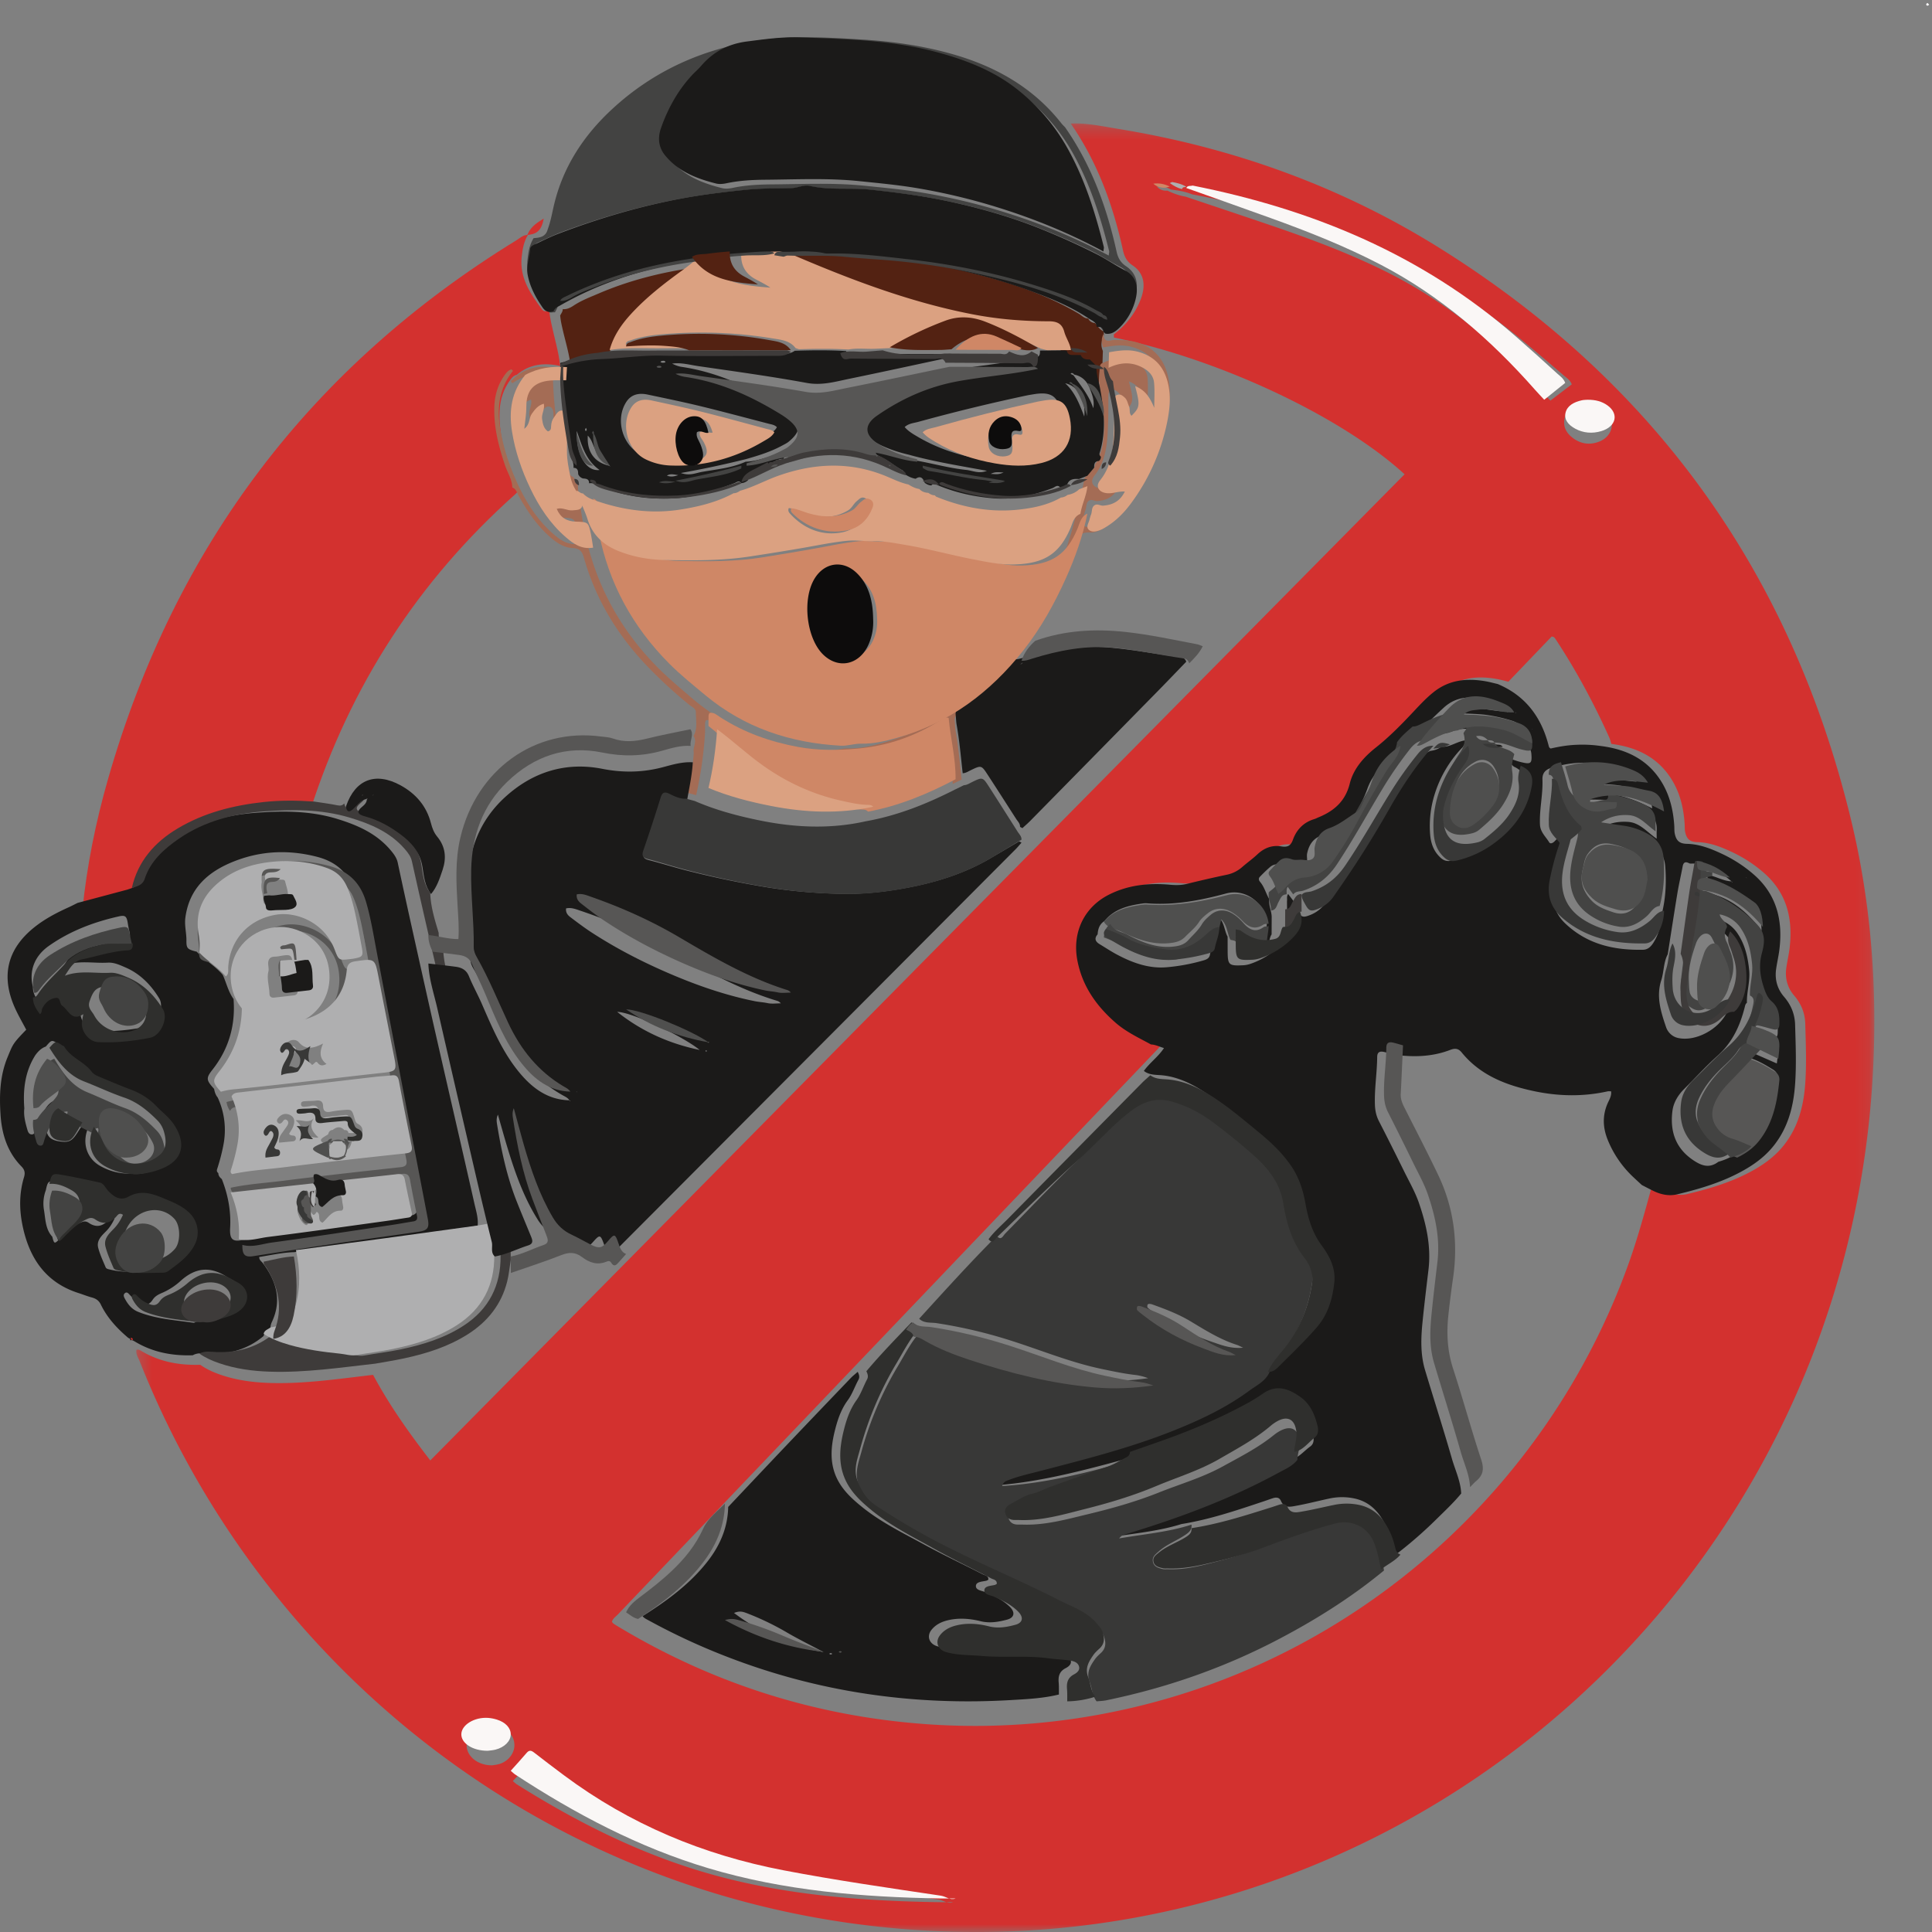 <svg xmlns="http://www.w3.org/2000/svg" xmlns:xlink="http://www.w3.org/1999/xlink" width="144" height="144" viewBox="0 0 144 144">
    <rect x="0" y="0" width="144" height="144" fill="#808080" stroke="none"/>
    <defs>
        <path id="a" d="M.335.285h129.542v134.797H.335z"/>
    </defs>
    <g fill="none" fill-rule="evenodd">
        <path fill="#FDFCFD" d="M143.788.349c-.057.052-.129.116-.193.044-.066-.074-.002-.135.071-.173l.122.129"/>
        <g transform="translate(9.824 8.918)">
            <mask id="b" fill="#fff">
                <use xlink:href="#a"/>
            </mask>
            <path fill="#D3312F" d="M108.363 21.116c-.086.01-.255.005-.41.05-.587.167-1.048.502-1.17 1.138-.12.642.19 1.122.696 1.474.578.405 1.221.474 1.87.227 1.079-.41 1.29-1.605.437-2.38-.38-.345-.832-.515-1.423-.51M26.865 122.658c.123-.022.344-.038.55-.104.65-.205 1.096-.777 1.102-1.383.007-.592-.37-1.12-1.002-1.367a2.291 2.291 0 0 0-.632-.154c-.99-.086-1.917.64-1.929 1.49-.012.833.823 1.531 1.911 1.518m34.343 10.202c-.4.148-.708-.142-1.088-.197-3.88-.554-7.764-1.09-11.623-1.799-5.87-1.08-11.296-3.229-16.18-6.719a121.568 121.568 0 0 1-2.184-1.594c-.206-.154-.36-.21-.557.01-.377.425-.772.834-1.177 1.27.133.11.21.19.299.246 4.479 2.818 9.164 5.178 14.264 6.64 5.604 1.608 11.348 2.048 17.136 2.142.37.006.74 0 1.11 0m49.066-86.331c-.049-.157-.082-.322-.149-.47-1.15-2.557-2.473-5.018-4.017-7.355-.063-.096-.13-.172-.286-.174l-3.22 3.362c-.292-.068-.581-.15-.875-.202-1.394-.246-2.716-.13-3.877.797-.515.412-.967.89-1.415 1.37-.915.984-1.843 1.95-2.897 2.79-.892.71-1.662 1.575-1.94 2.697-.327 1.323-1.17 2.05-2.334 2.528-.102.041-.198.096-.302.127-.793.238-1.32.786-1.59 1.543-.165.465-.411.575-.85.502-.693-.117-1.28.108-1.793.593-.357.337-.761.624-1.13.95a2.49 2.49 0 0 1-1.154.576c-.984.213-1.967.431-2.943.679-.434.11-.85.107-1.29.068-1.57-.143-3.108.019-4.536.747-1.846.943-2.727 2.835-2.344 4.892.36 1.933 1.41 3.425 2.846 4.686.79.694 1.731 1.13 2.637 1.628-.124.146-.242.297-.373.435-13.404 14.037-26.808 28.074-40.21 42.113-.162.17-.383.302-.445.554.04.048.07.099.113.13.088.064.182.12.275.176 7.096 4.286 14.774 6.726 23.017 7.32a51.173 51.173 0 0 0 14.794-1.095c17.246-3.813 31.482-16.372 37.536-33.12.71-1.966 1.254-3.98 1.808-5.993.29.15.58.305.874.448.556.27 1.152.39 1.75.246 1.752-.421 3.475-.94 5.05-1.855.807-.47 1.54-1.034 2.13-1.778 1.085-1.37 1.487-2.98 1.6-4.68.096-1.458.036-2.919-.004-4.378-.022-.795-.303-1.486-.829-2.1-.5-.582-.694-1.291-.584-2.064.069-.49.184-.973.244-1.463.263-2.175-.196-4.11-1.897-5.605a10.131 10.131 0 0 0-2.396-1.565c-.816-.383-1.652-.715-2.574-.738-.545-.014-.787-.205-.91-.728-.049-.211-.031-.438-.046-.657-.076-1.111-.32-2.18-.884-3.146-1.025-1.756-2.644-2.546-4.58-2.791M77.456 5.213c-.31-.182-.637-.28-1.047-.22.25.26.501.32.78.298.436.207.883.374 1.36.45 2.144.722 4.291 1.436 6.432 2.167 2.84.97 5.647 2.017 8.347 3.346 4.497 2.213 8.313 5.33 11.723 8.988.218.233.445.455.684.698l1.592-1.21c-.128-.324-.372-.47-.575-.644-1.06-.909-2.12-1.818-3.197-2.706-7.174-5.913-15.52-9.124-24.523-10.811-.505-.211-1.039-.29-1.576-.356M69.986.294c1.182-.062 2.332.199 3.484.386 8.573 1.392 16.626 4.28 24.013 8.894 15.955 9.966 26.198 24.176 30.652 42.586 1.49 6.162 1.973 12.444 1.644 18.774-1.573 30.217-22.505 54.8-50.176 62.01A65.92 65.92 0 0 1 58.6 134.94C31.72 133.2 9.819 115.839.588 92.545c-.109-.274-.302-.532-.241-.857.145-.044.26.027.379.097 1.353.803 2.83 1.07 4.379 1.02.448.321.944.544 1.46.726 1.196.42 2.434.586 3.69.628 2.598.085 5.16-.308 7.729-.602 1.205 2.246 2.667 4.314 4.264 6.377l72.616-73.503c-4.696-4.31-13.824-8.59-21.658-10.191l-.014-.233c.89-.675 1.57-1.52 1.985-2.565.438-1.1.266-2.009-.577-2.573-.433-.29-.617-.647-.721-1.119-.743-3.384-1.91-6.591-3.893-9.456" mask="url(#b)"/>
        </g>
        <path fill="#D3312F" d="M6.14 67.863c.332-3.325.992-6.59 1.91-9.79 4.993-17.43 15.18-30.791 30.433-40.16.269-.164.51-.42.865-.397-.31.498-.404 1.066-.465 1.634-.168 1.582.671 2.767 1.532 3.937.139.188.351.074.53.1.024.3.08.593.141.889.222 1.067.55 2.111.666 3.2-1.173-.257-2.276-.152-3.239.663-.198.04-.326.172-.445.33-.527.697-.79 1.485-.83 2.36-.068 1.536.31 2.986.795 4.419.182.54.52 1.028.534 1.626-.057.058-.112.119-.173.173-7.196 6.424-12.287 14.265-15.26 23.529-1.212-.087-2.418-.101-3.63.033-2.225.246-4.351.801-6.277 1.988-1.68 1.035-2.886 2.461-3.325 4.466l-3.762 1"/>
        <path fill="#1B1A19" d="M14.462 98.598c.42-.23 1.003-.097 1.538-.277.554-.187 1.114-.329 1.57-.766.665-.637.606-1.616-.183-2.109-.16-.098-.33-.18-.488-.282-1.221-.791-2.322-.7-3.427.297a4.957 4.957 0 0 1-1.34.881c-.293.128-.556.235-.759.543-.264.4-.514.392-.974.172a2.408 2.408 0 0 1-.709-.524c-.103-.108-.226-.291-.394-.137-.145.134-.04.308.037.448.227.41.51.75.962.932 1.306.525 2.69.61 4.167.822m2.945-24.138c.154 1.962-.354 3.716-1.562 5.257-.503.642-.483.782.112 1.442.043.237.116.46.272.648a5.768 5.768 0 0 1 .423 3.528c-.106.567-.253 1.12-.425 1.667-.05.159-.131.307.047.434 0 .2.117.33.258.445.475 1.2.704 2.442.615 3.739-.016.713.18.92.79.828 2.083-.312 4.165-.634 6.249-.933 2.058-.296 4.12-.566 6.18-.858.7-.1.826-.288.692-.972-.545-2.782-1.095-5.563-1.64-8.344-.73-3.718-1.458-7.434-2.185-11.152-.24-1.23-.44-2.466-.8-3.673-.438-1.46-1.376-2.281-2.785-2.65-2.111-.55-4.193-.464-6.217.34-1.896.752-3.326 1.974-3.616 4.202-.075.575.089 1.133.08 1.704-.007.59.09.651.768.822.602.63 1.376 1.057 1.942 1.728.27.598.41 1.257.802 1.798M3.897 92.177c.122.5.168.537.43.279.48-.476.94-.962 1.557-1.27.26-.13.46-.228.732-.042.511.35.992.292 1.428-.168.115-.122.226-.333.493-.15-.16.344-.352.66-.617.93-.342.349-.746.699-.598 1.257.132.497.352.97.554 1.445.053.124.214.14.347.173 1.028.249 2.071.159 3.11.154a.676.676 0 0 0 .375-.123c.712-.525 1.451-1.024 1.858-1.868a1.82 1.82 0 0 0-.286-1.978c-.527-.583-1.238-.842-1.93-1.128-.797-.328-1.585-.575-2.44-.102-.556.309-1.028.001-1.423-.423-.18-.195-.286-.488-.573-.549-.937-.197-1.872-.405-2.816-.553-.486-.076-.555.035-.68.646a2.82 2.82 0 0 0-.147 1.442c.123.698.1 1.456.627 2.028m-2.085-9.565c-.066.556.082 1.082.231 1.604.043.15.116.326.308.337.215.013.237-.176.283-.33.18-.605.454-1.163.814-1.677.24-.343.54-.567.975-.57.027.24-.167.317-.207.475-.458.232-.612.678-.701 1.133-.14.71-.078 1.325.843 1.475.745.121.982.038 1.421-.65l.527-.815c.108-.167.192-.366.44-.36.11.268-.14.458-.115.697-.552 1.121-.239 2.352.808 2.955 1.326.763 2.758.743 4.103.18 1.65-.692 1.724-2.013.863-3.334-.343-.527-.847-.911-1.27-1.37-.522-.566-1.15-.962-1.863-1.24-.749-.29-1.484-.616-2.22-.937-.219-.095-.438-.19-.592-.404-.543-.749-1.507-1.038-1.974-1.876-.022-.04-.092-.051-.137-.082-.493-.337-.493-.337-.933.178-.344.124-.589.372-.797.666-.757 1.21-.917 2.549-.807 3.945m.64-9.054c-.007.491.234.863.509 1.235.164-.14.106-.299.163-.416.2-.417.526-.71.97-.78.377-.059.26.416.476.571.462.33.683 1.18 1.53.62-.044.264-.09.448-.104.634-.045.643.52 1.385 1.15 1.418 1.282.068 2.558-.064 3.814-.324.754-.157 1.31-1.43.906-2.1-.613-1.014-1.432-1.845-2.526-2.314-.41-.176-.837-.38-1.31-.352-1.077.062-2.177-.2-3.266.217.339-.51.61-1.075 1.268-1.21 1.095-.223 2.162-.6 3.288-.656.345-.017.378-.234.358-.505-.048-.24-.108-.477-.144-.718-.086-.58-.175-.69-.692-.573-1.864.42-3.637 1.09-5.215 2.206-1.08.765-1.476 1.886-1.175 3.047m3.33-6.261l3.725-.994c.37-.137.772-.2.923-.68.425-1.35 1.41-2.253 2.49-3.02 1.804-1.28 3.894-1.844 6.031-2.013 2.07-.163 4.172-.176 6.208.455 1.505.465 2.917 1.082 3.973 2.346.23.276.434.546.512.91.341 1.599.689 3.195 1.044 4.79.626 2.819 1.252 5.638 1.892 8.453.925 4.065 1.868 8.125 2.785 12.19.12.527.29 1.056.236 1.614-.236.047-.47.105-.708.14-2.197.32-4.394.638-6.592.95-2.12.301-4.239.593-6.358.89-.892.023-1.757.225-2.625.362.005.249.172.321.265.446 1.005 1.34 1.446 2.773.679 4.398-.084.178-.116.36-.108.553-.182.148-.45.203-.505.488-1.171.985-2.524 1.37-4.025 1.326-.417-.012-.857-.117-1.258.113-1.523.05-2.974-.218-4.305-1.017-.116-.07-.23-.14-.373-.097l.005.01c.04-.12-.037-.157-.126-.184-.832-.704-1.57-1.49-2.053-2.493-.142-.296-.367-.446-.67-.527-.337-.09-.661-.223-.993-.329-2.477-.79-3.707-2.649-4.193-5.135-.23-1.173-.22-2.346.13-3.498.097-.323.054-.554-.19-.803-1.044-1.06-1.465-2.4-1.56-3.86-.095-1.458-.049-2.9.523-4.282.413-1 .39-1.01 1.392-2.05-.277-.53-.58-1.047-.827-1.591-1.084-2.387-.595-4.426 1.434-6.046.765-.61 1.62-1.063 2.503-1.463.244-.109.48-.234.72-.352"/>
        <path fill="#434342" d="M82.638 19.047c.017-.183.046-.265.029-.336-.649-2.588-1.451-5.116-2.788-7.447a14.607 14.607 0 0 0-3.56-4.13c-1.766-1.417-3.85-2.225-6.015-2.808-3.364-.905-6.824-.984-10.27-1.107-1.301-.046-2.613.14-3.915.305-1.362.174-2.49.751-3.39 1.792-.228.264-.498.491-.735.749-1.035 1.124-1.758 2.438-2.264 3.87-.245.693-.186 1.395.29 1.984.978 1.212 2.352 1.74 3.8 2.104.25.063.541.033.8-.021.947-.2 1.92-.25 2.868-.258 2.33-.018 4.663-.136 6.998.105 1.435.147 2.87.279 4.291.516 2.006.336 3.981.803 5.925 1.401 2.718.837 5.347 1.894 7.936 3.281m-41.274 4.235c-.177-.025-.388.086-.525-.097-.855-1.145-1.688-2.303-1.521-3.85.06-.555.153-1.11.462-1.597l-.01.01c.465-.028.907-.095 1.051-.647.23-.608.331-1.248.483-1.876.68-2.82 2.208-5.134 4.304-7.077 3.094-2.869 6.773-4.511 10.926-5.13 2.601-.388 5.207-.226 7.809-.065 2.284.141 4.544.472 6.749 1.11 3.174.919 5.94 2.49 8.02 5.133.083.105.183.196.274.293 1.954 2.806 3.105 5.948 3.837 9.264.103.462.284.81.711 1.095.831.553 1 1.444.57 2.52-.411 1.025-1.08 1.853-1.958 2.515a1.24 1.24 0 0 1-.505-.497c.409.072.696-.102.999-.378a4.22 4.22 0 0 0 1.181-1.9c.29-.949.152-1.776-.74-2.224-.718-.361-1.388-.818-2.11-1.17a53.205 53.205 0 0 0-4.35-1.889c-2.058-.783-4.173-1.361-6.32-1.816-1.958-.415-3.94-.667-5.936-.87-1.469-.15-2.95.057-4.402-.264-.458-.101-.892.147-1.351.154-1.123.019-2.243.013-3.37.124-1.463.145-2.924.312-4.366.56-3.221.555-6.36 1.448-9.425 2.586-.552.204-1.083.468-1.621.71-.171.078-.387.16-.403.364-.047.612-.304 1.203-.18 1.832.17.864.587 1.608 1.089 2.315.214.302.478.403.825.256.006.197-.12.341-.197.506"/>
        <path fill="#D3312F" d="M40.524 16.287c-.168 1.047-.684 1.174-1.228 1.228.301-.698.78-.924 1.228-1.228M9.755 99.7c.09.027.169.064.128.183-.12-.005-.134-.087-.128-.183"/>
        <path fill="#1B1A19" d="M119.706 59.615c-.326-.007-.653-.016-.98-.02-.324-.003-.647 0-.971 0l.02-.182c1.88-.623 3.611-.056 5.374.843-.106-.785-.355-1.311-1.092-1.436-.374-.063-.745-.152-1.114-.23-.722-.155-1.456-.12-2.183-.193 1.026-.471 2.087-.23 3.217-.135-.36-.584-.843-.778-1.323-.954-1.55-.57-3.124-.597-4.711-.168-.528.122-1.008.291-.977.976.04 1.113-.233 2.207-.187 3.327.023.583.43.907.685 1.333.097.161.298.045.415-.08.296-.316.658-.57.88-.953.136.068.158.193.161.327a20.603 20.603 0 0 0-1.108 3.914c-.193 1.04-.001 2.035.86 2.851 1.644 1.558 3.625 1.994 5.785 1.955.412-.008.642-.295.823-.599.341-.57.521-1.197.527-1.868.34-1.224.406-2.477.313-3.73-.054-.73-.393-1.348-1.053-1.755-.682-.422-1.42-.661-2.209-.768-.573-.078-1.145-.168-1.717-.252.703-.463 1.45-.617 2.233-.557.855.065 1.383.756 2.106 1.254 0-.274-.007-.437.001-.599.036-.697-.213-1.163-.892-1.478-.927-.43-1.887-.672-2.883-.823m-23.773 8.876l-.008-1.32c.028-.17-.046-.353.086-.538l.411.544c.008.259.152.467.267.68.28.519.432.559.986.333a2.55 2.55 0 0 0 1.139-.907 77.224 77.224 0 0 0 4.236-6.613c.926-1.605 1.968-3.141 3.213-4.526l.326-.17c.296-.048.587-.112.824-.317.663.066 1.2-.42 1.842-.477.035.238-.168.315-.2.475a8.711 8.711 0 0 0-2.117 3.524 7.896 7.896 0 0 0-.346 2.984c.05.675.252 1.272.763 1.75.266.25.518.31.883.223a7.176 7.176 0 0 0 2.76-1.34c1.377-1.065 2.32-2.424 2.62-4.182.122-.718-.114-1.174-.796-1.48-.4-.44-1.092-.354-1.475-.824v-.001c.724-.015 1.361.336 2.042.5.706.17.807.106.751-.61-.02-.272-.125-.479-.342-.615-.343-.215-.667-.458-1.059-.6-1.182-.433-2.387-.698-3.653-.66-.283.01-.604.116-.847-.15 1.076-.387 2.155-.264 3.243-.046.778.155 1.443.569 2.157.87l.08.065-.068-.077c-.006-.66-.353-1.076-.956-1.268a12.394 12.394 0 0 0-1.657-.394c-.763-.13-1.532-.115-2.359-.173.36-.28.71-.265 1.058-.306.878-.105 1.722.215 2.592.175.007.021.01.046.024.062.009.01.032.008.05.01l-.07-.077c-.242-.41-.682-.54-1.076-.68-1.278-.455-2.563-.59-3.66.421-.817.753-1.614 1.534-2.317 2.4-.41.348-.836.68-1.155 1.124-.992.612-1.812 1.387-2.211 2.514-.22.622-.524 1.198-.808 1.787-.109.225-.25.409-.475.542-.678.4-1.308.888-2.07 1.128-.677.214-1 .707-1.136 1.368-.058.286.11.653-.167.848-.275.192-.635.058-.957.069-.217.007-.45.035-.65-.03-.363-.12-.696-.138-.994.122-.267.232-.521.48-.765.736-.106.112-.069.253.03.37.323.378.434.869.683 1.287-.061.451.165.863.179 1.304l-.006 1.324c-.188.255-.11.667-.478.814-.081-.56.101-1.102.123-1.655-.158-1.53-1.591-2.606-3.045-2.211-1.923.52-3.856.884-5.86.732a1.521 1.521 0 0 0-.325.007c-1.088.154-2.133.403-2.878 1.314-.362.23-.48.586-.504.99-.27.308-.168.542.146.732.442.267.874.554 1.33.795 1.144.603 2.35 1.037 3.661.927a14.083 14.083 0 0 0 2.713-.5c.237-.067.472-.144.524-.443.099-.56.363-1.09.33-1.676l.282-1.168c.482.463.45 1.054.702 1.506l.003 1.066c.006 1.044.08 1.114 1.117 1.068.192-.008.372-.038.557-.1a5.643 5.643 0 0 0 2.246-1.4c.61-.604.826-1.174.511-1.956m33.127-2.8c.008.02.01.046.024.062.008.01.032.009.049.013l-.075-.074c-.706-.626-1.513-1.04-2.45-1.19-.192-.196-.441-.119-.67-.141-.26-.14-.455-.152-.523.214-.122.663-.28 1.32-.39 1.986-.25 1.52-.482 3.042-.722 4.562-.32.61-.278 1.308-.484 1.947-.392 1.213-.023 2.364.362 3.493.129.375.446.697.87.796 1.315.308 3.077-.634 3.687-1.953.083-.068.18-.125.247-.206.84-1.011.888-2.224.675-3.408-.156-.865-.531-1.712-1.244-2.326-.005-.402-.478-.545-.577-.987a2.516 2.516 0 0 1 1.694 1.136c.537.812.744 1.733.84 2.692.083.825-.19 1.62-.168 2.437-.121.088-.135.221-.17.356-.35 1.373-.92 2.607-2.009 3.581-.874.782-1.666 1.657-2.498 2.486-.46.457-.795 1.012-.874 1.635-.203 1.59.273 2.888 1.712 3.776.613.379 1.134.45 1.709.016.552-.162 1.078-.372 1.492-.797.594-.292 1.125-.668 1.535-1.197.96-1.242 1.246-2.706 1.394-4.22.031-.315-.105-.514-.36-.67-.56-.343-1.12-.679-1.754-.868-.178-.194-.406-.283-.66-.316a14.131 14.131 0 0 1-.01-.175l.661.01 2.062.905c.163-1.245.12-1.326-.952-1.711-.25-.09-.517-.14-.776-.208-.097-.2-.054-.33.185-.28.372.08.735.196 1.105.285.28.067.489.01.502-.34.026-.672-.023-1.322-.582-1.8-.328-.279-.477-.643-.613-1.04-.304-.893-.421-1.763-.163-2.708.203-.742.316-1.492-.363-2.191-1.149-1.185-2.468-2.05-4.008-2.599l-.01-.194c1.97.21 3.365 1.347 4.535 2.886-.014-.88-.222-1.614-.587-1.9-1.048-.826-2.135-1.589-3.448-1.942l.014-.311c.614.09 1.154.457 1.786.478M85.79 77.849c-.908-.496-1.851-.931-2.642-1.622-1.44-1.257-2.492-2.743-2.852-4.668-.384-2.048.498-3.933 2.349-4.872 1.43-.726 2.97-.886 4.544-.745.441.04.858.042 1.292-.067a85.02 85.02 0 0 1 2.95-.676 2.495 2.495 0 0 0 1.155-.574c.37-.325.775-.61 1.133-.947.514-.483 1.102-.707 1.796-.591.44.073.687-.036.853-.5.27-.753.797-1.299 1.592-1.536.104-.031.201-.086.303-.127 1.166-.477 2.011-1.2 2.339-2.517.278-1.119 1.05-1.98 1.943-2.688 1.056-.836 1.986-1.798 2.903-2.777.449-.48.901-.956 1.418-1.366 1.163-.922 2.487-1.039 3.883-.794.295.052.585.134.877.2 2.047.856 3.238 2.431 3.788 4.545.027.105.042.215.17.263.604-.14 1.222-.246 1.85-.274a9.534 9.534 0 0 1 1.88.086c1.94.245 3.562 1.03 4.589 2.78.564.962.81 2.027.886 3.134.015.218-.004.444.046.654.123.522.365.712.91.725.925.023 1.762.354 2.58.735.87.406 1.676.926 2.401 1.56 1.704 1.49 2.165 3.416 1.9 5.582-.06.488-.175.97-.244 1.457-.11.77.085 1.477.585 2.057.527.61.808 1.3.83 2.091.041 1.453.101 2.909.004 4.36-.112 1.694-.515 3.297-1.603 4.662-.59.742-1.324 1.303-2.134 1.77-1.578.912-3.304 1.43-5.06 1.85-.599.143-1.196.022-1.753-.247-.294-.142-.584-.297-.875-.445-.22-.203-.442-.404-.659-.611a7.826 7.826 0 0 1-1.883-2.748c-.367-.903-.41-1.795-.022-2.707.121-.283.316-.56.27-.92-.1 0-.183-.015-.26.002-1.84.409-3.68.37-5.515-.022-2.06-.44-3.976-1.174-5.362-2.878-.262-.324-.524-.316-.86-.187-1.362.522-2.766.55-4.188.35-.237-.066-.472-.136-.71-.194-.315-.079-.538-.026-.54.373-.01 1.175-.206 2.34-.17 3.52.013.45.094.857.3 1.258.639 1.242 1.262 2.49 1.88 3.743.386.784.829 1.553 1.11 2.375.548 1.603.91 3.23.702 4.971-.155 1.298-.314 2.6-.444 3.902-.12 1.209-.16 2.4.193 3.571.66 2.198 1.363 4.383 1.997 6.589.247.862.653 1.686.694 2.604-.572.693-1.228 1.305-1.866 1.934a31.892 31.892 0 0 1-2.862 2.504c-.215-.094-.328-.25-.383-.489a7.526 7.526 0 0 0-.346-1.171c-.472-1.153-1.162-2.104-2.46-2.4a4.46 4.46 0 0 0-1.939.002c-.819.175-1.631.387-2.455.536-.41.074-.883.197-1.122-.36-.124-.287-.367-.285-.622-.201-.207.067-.41.143-.616.212-2.03.677-4.058 1.368-6.181 1.71-1.765.554-3.6.696-5.494 1.015.197-.26.4-.28.572-.331 3.98-1.173 7.874-2.57 11.552-4.517.497-.263 1.04-.48 1.412-.94.665-.107 1.053-.648 1.555-1.006.28-.2.292-.52.214-.824-.204-.787-.552-1.51-1.236-1.974-.894-.606-1.846-.959-2.89-.292a13.37 13.37 0 0 1-1.133.65c-1.896.964-3.867 1.753-5.88 2.434-1.029.349-2.066.675-3.1 1.01-3.25.877-6.507 1.728-9.948 1.927.108-.35.334-.378.528-.45.767-.289 1.567-.454 2.357-.654 3.4-.862 6.807-1.693 10.089-2.961 2.039-.788 4.02-1.691 5.806-2.969.539-.384 1.186-.667 1.503-1.314.338.044.56-.146.777-.368.953-.976 1.923-1.93 2.81-2.972.858-1.006 1.192-2.176 1.329-3.44.116-1.074-.32-1.98-.92-2.815-.69-.956-1.014-2.039-1.208-3.178-.176-1.03-.474-2.008-1.06-2.893-.672-1.011-1.522-1.83-2.447-2.607-1.229-1.033-2.435-2.102-3.801-2.937-.844-.515-1.763-.932-2.798-1.04-.458-.047-.98-.001-1.388-.329.433-.61 1.067-1.048 1.498-1.704-.352-.104-.639-.256-.966-.267"/>
        <path fill="#532212" d="M82.277 24.934l-.048.249c-.177.32-.171.646-.027.976l-.038 1.125c-.197.049-.202.208-.212.362-.02.307-.038.614-.056.92-.249-.275-.17-.703-.457-.962l.004.005-.167-.167.004.004-.168-.165.004.004-.168-.164.004.002c-.127-.29-.378-.337-.66-.324l.005.003a1.453 1.453 0 0 0-1.005-.318l-.162-.025c-.061-.516-.376-.946-.504-1.436-.16-.608-.506-.823-1.166-.824-1.961-.001-3.913-.17-5.84-.559-4.857-.98-9.412-2.802-13.903-4.803.101-.033.204-.098.305-.094 1.41.054 2.819-.051 4.237.108 1.261.141 2.535.205 3.803.343 1.942.212 3.858.545 5.754.998 2.992.715 5.918 1.611 8.585 3.186.227.134.413.365.715.362l-.007-.005c.094.216.274.312.498.346l.143.132c.124.213.292.38.513.495l.014.226"/>
        <path fill="#3E3B3A" d="M38.068 93.905c-.086.539-.134 1.086-.267 1.614-.427 1.697-1.446 2.98-2.923 3.923-1.462.932-3.089 1.445-4.772 1.806-.7.15-1.412.26-2.118.388-2.619.293-5.23.685-7.877.6-1.281-.042-2.543-.208-3.76-.626-.528-.18-1.033-.402-1.49-.722.417-.23.872-.125 1.304-.112 1.556.043 2.96-.342 4.173-1.326.582.385 1.227.629 1.894.82 1.228.355 2.49.528 3.757.659.382.04.755.172 1.153.103.9-.158 1.809-.267 2.701-.453 1.66-.347 3.268-.836 4.707-1.77 1.9-1.233 2.783-3.005 2.761-5.204-.008-.8.024-1.643-.435-2.38.055-.556-.122-1.085-.245-1.612-.951-4.064-1.93-8.122-2.887-12.184-.664-2.815-1.313-5.633-1.962-8.45-.368-1.595-.728-3.19-1.082-4.788-.081-.365-.292-.634-.53-.91-1.095-1.264-2.56-1.88-4.12-2.346-2.11-.63-4.288-.617-6.435-.454-2.216.168-4.383.732-6.252 2.012-1.12.767-2.142 1.669-2.581 3.018-.157.48-.574.543-.958.68.45-1.993 1.689-3.41 3.412-4.439 1.976-1.18 4.159-1.731 6.441-1.976 1.245-.133 2.482-.12 3.725-.033.588.09 1.18.162 1.762.283.218.045.358.006.495-.14.07.31.188.451.494.185.328-.283.553-.699 1.024-.804l.052.05c-.022.24-.181.399-.35.538-.454.378-.368.583.223.746.976.269 1.84.757 2.634 1.353.848.636 1.503 1.386 1.678 2.52.107.7.172 1.463.65 2.072.033 1.031.337 2.007.632 2.984-.017.442.133.837.336 1.22.04 1.156.42 2.248.676 3.362.936 4.066 1.884 8.13 2.836 12.193.416 1.779.84 3.557 1.286 5.33.091.362-.116.784.231 1.09l.007 1.18"/>
        <path fill="#FAF7F6" d="M71.225 141.5c-.374 0-.748.006-1.122 0-5.85-.1-11.654-.564-17.318-2.258-5.153-1.542-9.889-4.03-14.415-6.999-.09-.06-.167-.143-.302-.26.41-.459.808-.89 1.19-1.338.198-.23.354-.173.562-.01.73.569 1.467 1.127 2.208 1.68 4.936 3.679 10.419 5.944 16.351 7.082 3.9.748 7.825 1.311 11.747 1.896.383.057.694.363 1.099.207M88.89 13.83c8.837 1.752 17.027 5.087 24.069 11.229 1.057.922 2.097 1.866 3.138 2.81.199.18.438.332.564.668l-1.563 1.258c-.234-.253-.457-.484-.67-.725-3.348-3.799-7.093-7.037-11.507-9.335-2.65-1.38-5.405-2.469-8.192-3.475-2.101-.76-4.208-1.501-6.312-2.25.108-.21.314-.126.473-.18M36.36 130.492c-1.125.01-1.988-.558-1.975-1.236.012-.694.97-1.284 1.993-1.215.221.016.447.062.654.126.654.202 1.043.63 1.036 1.113-.006.494-.468.96-1.14 1.128-.213.053-.442.066-.568.084M118.325 29.795c.613-.005 1.081.133 1.475.412.885.628.665 1.595-.452 1.927-.673.2-1.34.144-1.94-.183-.523-.286-.845-.674-.72-1.194.126-.515.604-.786 1.213-.922.16-.036.335-.032.424-.04"/>
        <path fill="#AFAFB0" d="M88.417 13.922c-.108.051-.248-.03-.321.172-.319-.076-.617-.243-.907-.45l.178-.077c.358.065.714.144 1.05.355"/>
        <path fill="#CF8766" d="M87.189 13.908l-.313.078c-.327.022-.622-.038-.915-.297.48-.06.863.037 1.228.219"/>
        <path fill="#A46C55" d="M51.69 54.856c.322-.566.172-1.187.175-1.784.001-.27-.295-.378-.48-.53a34.54 34.54 0 0 1-3.146-2.891c-2.204-2.3-3.828-4.953-4.71-8.053-.135-.474-.296-.723-.853-.75-.755-.036-1.36-.516-1.906-1.032-.866-.818-1.517-1.804-2.106-2.839-.132-.232-.182-.535-.48-.639-.014-.603-.353-1.095-.537-1.64-.488-1.443-.867-2.905-.799-4.453.04-.883.304-1.678.834-2.38.12-.16.249-.293.448-.333l.104.112c-.995 1.248-1.206 2.653-.962 4.222.233 1.5.707 2.905 1.338 4.257.634 1.36 1.44 2.618 2.565 3.617.547.485 1.14.935 1.993.785-.057-.365-.094-.689-.16-1.007-.186-.901-.191-.903-1.118-.934-.65-.022-1.11-.307-1.368-.953.434-.129.779.158 1.164.111.27-.033.573.01.694-.31a.726.726 0 0 0-.155-.775 3 3 0 0 1-.72-1.473c-.115-.595-.243-1.192-.238-1.807a128.57 128.57 0 0 0-.01-2.333c-.002-.278-.001-.639-.276-.725-.339-.105-.493.269-.664.502a1.16 1.16 0 0 0-.203.625c-.01.156.016.346-.234.41-.302-.218-.371-.553-.423-.917-.054-.383.21-.729.128-1.148-.438.123-.648.43-.876.75-.222.315-.111.788-.545 1.121.066-.635.154-1.15.15-1.677-.006-1.207.569-1.828 1.756-1.925.378-.032.76-.014 1.141-.018.032 1.842.278 3.664.56 5.479.087.553.16 1.147.628 1.555l-.002-.001c.013.236.12.403.343.484.07.163.185.274.35.328a1.446 1.446 0 0 1-.026.141l.033.69c.134.871.26 1.743.424 2.61.748 3.959 2.534 7.342 5.29 10.207.857.892 1.805 1.678 2.74 2.481 2.94 2.525 6.373 3.7 10.165 3.919.527.03 1.02-.166 1.535-.156.935.017 1.838-.2 2.718-.456 3.933-1.14 7.01-3.533 9.505-6.8 1.316-1.724 2.329-3.619 3.192-5.596.706-1.617 1.281-3.294 1.626-5.04.108-.752.448-1.447.518-2.209l.49-.61a.514.514 0 0 0 .33-.502c.117-.077.152-.195.156-.328.392-.599.444-1.284.497-1.973.1-1.316-.266-2.584-.36-3.88l.055-.952c.01-.16.016-.325.212-.376.77-.376 1.55-.47 2.35-.093.522.246.941.611.993 1.22.053.616.012 1.24.012 1.86-.289-.704-.626-1.315-1.404-1.621.374 1.439.354 1.587-.267 2.212-.198-.197-.082-.477-.18-.7-.098-.225-.127-.483-.322-.663-.146-.134-.294-.262-.504-.21-.236.057-.25.266-.253.462-.01.612.004 1.224-.018 1.834-.053 1.44-.064 2.878-1.028 4.1-.369.468-.09.9.501.96.423.043.827-.15 1.314-.126-.352.74-.914 1.007-1.596 1.056-.205.014-.418-.17-.627-.027-.236.16-.163.455-.252.681-.05.128-.085.264-.117.398-.062.257-.293.554-.03.768.244.198.573.102.855-.015.15-.062.29-.15.428-.238.73-.459 1.322-1.08 1.819-1.774a15.419 15.419 0 0 0 2.628-6.033c.194-.98.293-1.965.042-2.965-.296-1.183-.971-1.937-2.135-2.273-.74-.213-1.45-.105-2.171.023-.143-.341-.15-.679.027-1.01.02.338.087.596.528.494.235-.055.488-.033.732-.03 2.223.033 3.537 1.328 3.662 3.603.06 1.095-.116 2.162-.402 3.208-.58 2.11-1.497 4.047-2.888 5.732-.352.426-.74.816-1.177 1.15-.441.336-.936.68-1.473.65-.742-.043-.934.323-1.134.948-.788 2.466-1.87 4.795-3.304 6.943-.138.206-.295.402-.33.661-.458.364-.84.787-1.051 1.352l.004-.004-.181.144c-1.224 1.211-2.39 2.489-3.821 3.461-.206.14-.292.311-.264.556.028.247.029.498.072.742.212 1.197.31 2.406.447 3.612l-.67.327c.015-1.5-.381-2.943-.52-4.394-.281-.086-.435.053-.591.15a13.962 13.962 0 0 1-6.137 2.042c-1.477.133-2.981.156-4.473-.105-2.084-.364-4.05-1.023-5.865-2.145-.238-.147-.476-.374-.799-.294-.027.074-.062.125-.063.176-.007.25-.005.5-.007.75a29.431 29.431 0 0 1-.662 4.655l-.621-.169c.164-1 .388-1.99.443-3.005-.086-.411.274-.83-.02-1.237"/>
        <path fill="#532212" d="M41.752 23.517c.075-.156.198-.293.193-.48l-.005.003c.306.03.569-.1.803-.256.585-.391 1.242-.636 1.883-.911 2.225-.955 4.554-1.546 6.95-1.902-.303.24-.6.49-.91.721-1.38 1.021-2.722 2.086-3.858 3.37-.685.776-1.246 1.63-1.51 2.64-.938.062-1.842.259-2.701.637l-.062-.024c-.112-1.012-.43-1.981-.645-2.972a6.411 6.411 0 0 1-.138-.826"/>
        <path fill="#A46C55" d="M38.068 28.415c1.074-1.115 2.304-1.258 3.614-.906l.07.034-.017.24-.003.006a20.87 20.87 0 0 1-.181-.013c-1.18-.115-2.314.07-3.368.79l-.115-.151"/>
        <path fill="#AFAFB0" d="M36.399 91.195c.465.736.433 1.58.441 2.378.022 2.2-.872 3.972-2.797 5.205-1.457.933-3.087 1.421-4.767 1.768-.904.187-1.826.296-2.736.454-.403.07-.78-.064-1.168-.103-1.283-.131-2.562-.304-3.805-.658-.676-.193-1.33-.436-1.919-.82.059-.286.34-.34.53-.488 1.019-.113 1.594-.697 1.854-1.632.382-1.374.33-2.748.025-4.125 2.225-.296 4.451-.588 6.676-.889 2.308-.311 4.615-.63 6.922-.95.25-.035.496-.093.744-.14"/>
        <path fill="#575655" d="M21.696 76.61c1.622.11 3.586-1.267 3.597-3.561.012-2.517-2.036-3.717-3.568-3.695-1.989.028-3.567 1.576-3.581 3.58-.014 2.092 1.513 3.673 3.552 3.676m-6.098-4.88c-.673-.173-.77-.235-.762-.836.008-.582-.155-1.15-.08-1.735.288-2.268 1.708-3.511 3.591-4.278 2.01-.817 4.078-.906 6.174-.344 1.4.374 2.331 1.21 2.766 2.696.36 1.229.557 2.486.796 3.739.722 3.785 1.445 7.568 2.17 11.352.541 2.832 1.087 5.662 1.628 8.494.133.697.008.888-.687.99-2.046.297-4.094.571-6.138.873-2.07.305-4.137.632-6.206.95-.606.093-.8-.117-.785-.844.752.21 1.476-.076 2.202-.175 2.97-.402 5.935-.862 8.9-1.305.552-.082 1.1-.185 1.65-.273.233-.038.312-.167.264-.407-.18-.898-.362-1.794-.522-2.696-.07-.387-.258-.477-.612-.434-1.949.24-3.9.46-5.851.692-2.215.262-4.428.528-6.642.793-.14-.117-.256-.25-.256-.454 1.277-.276 2.579-.353 3.869-.516 2.925-.369 5.856-.696 8.787-1.017.395-.043.508-.18.43-.571-.314-1.58-.627-3.16-.915-4.743-.063-.343-.183-.491-.52-.45-.396.049-.795.062-1.191.108-1.689.197-3.376.403-5.065.599-1.61.186-3.22.358-4.83.55-.227.026-.49.031-.61.31-.155-.19-.227-.418-.27-.658a4.92 4.92 0 0 1 1.019-.186c1.163-.117 2.325-.247 3.486-.382 2.27-.264 4.537-.544 6.808-.798.925-.103.98-.16.794-1.127-.366-1.91-.73-3.818-1.088-5.728-.26-1.383-.255-1.377-1.59-1.184-.387.055-.595.173-.639.658-.153 1.695-1.075 2.83-2.563 3.408-1.558.605-2.98.256-4.215-.908-.196-.185-.381-.382-.571-.574-.39-.55-.529-1.22-.797-1.83.242-.179.16-.45.176-.691.132-2.018 1.48-3.528 3.491-3.86 1.451-.238 3.488.56 4.24 2.567.304.809.31.806 1.147.705.08-.009.16-.016.238-.03.663-.124.71-.19.586-.863-.152-.82-.296-1.64-.471-2.455-.14-.651-.31-1.294-.567-1.912-.292-.704-.75-1.176-1.455-1.44-1.414-.527-2.867-.625-4.328-.432-1.22.16-2.392.545-3.398 1.338-1.265.998-1.93 2.268-1.63 3.982.078.436.102.886.042 1.333"/>
        <path fill="#AFAFB0" d="M23.383 83.36c-.404.4-.822.083-1.35.145.576.45.526.927.302 1.485.389-.508.855-.154 1.4-.205-.462-.438-.717-.84-.352-1.425m-2.58 1.806c.356-.034.7-.064 1.044-.1.12-.013.205-.096.204-.217-.001-.118-.074-.204-.202-.212-.107-.007-.216-.01-.3-.132.104-.182.243-.362.314-.567.107-.304.118-.632-.205-.812-.278-.155-.579-.135-.827.098-.116.109-.258.267-.145.425.123.17.287.096.394-.068.088-.135.193-.198.325-.076.122.113.088.255.013.378-.085.141-.188.271-.282.407-.167.245-.393.464-.333.876m3.808.503l.199.131c.393.265.751.223 1.075-.128.338-.173.243-.617.492-.845.212-.072.52.075.61-.276.085-.336.02-.619-.306-.78-.17-.085-.203-.24-.252-.405-.202-.676-.207-.68-.848-.629a7.546 7.546 0 0 0-.889.116c-.342.068-.598.04-.61-.406-.012-.377-.223-.457-.544-.414-.242.032-.49.02-.733.04-.155.013-.373-.005-.368.222.005.236.215.198.374.185.108-.008.218-.019.324-.044.397-.095.616.022.615.485 0 .337.198.406.498.357.456-.073.918-.106 1.377-.16.168-.02.37-.046.37.187 0 .477.376.7.637.997-.228.203-.448.142-.657.146-.037-.172-.146-.235-.309-.217-.281-.297-.57-.254-.861-.017-.203.015-.304.143-.347.334-.706.423-.706.423-.05.876l.067.046.136.2m-7.354-3.939c.124-.282.392-.287.624-.314 1.645-.192 3.291-.366 4.937-.554 1.725-.197 3.45-.406 5.175-.604.405-.046.813-.06 1.218-.109.344-.042.467.108.53.454.296 1.597.615 3.19.936 4.784.08.396-.036.533-.44.577-2.995.323-5.99.653-8.98 1.026-1.318.165-2.649.242-3.953.52-.181-.13-.1-.282-.048-.445.175-.562.324-1.129.431-1.712a5.986 5.986 0 0 0-.43-3.623M24.335 79.3c-.516-.383-.541-.872-.252-1.521-.737.371-1.292.498-1.81-.094-.252-.29-.736-.187-.972.125-.084.111-.156.255-.026.382.101.099.215.045.295-.04.125-.134.255-.26.42-.093.158.16.03.314-.062.456-.238.37-.629.661-.62 1.295.751-.274 1.56.008 2.169-.609.136-.138.198.03.264.088.144.124.284.18.594.01M18 74.317c.203.198.4.402.61.593 1.318 1.204 2.835 1.566 4.497.94 1.589-.6 2.573-1.773 2.736-3.526.046-.502.268-.624.681-.681 1.425-.2 1.42-.205 1.697 1.225.383 1.976.77 3.95 1.16 5.925.2 1 .141 1.06-.847 1.167-2.422.263-4.842.552-7.264.825-1.24.14-2.48.274-3.72.395a5.4 5.4 0 0 0-1.087.192c-.63-.696-.652-.843-.12-1.519 1.281-1.622 1.82-3.47 1.657-5.536M19.51 65.759c-.103.454.099.88.111 1.323.008.3.159.4.416.342.47-.106 1.106.1 1.357-.416.178-.364-.038-.872-.14-1.305-.039-.17-.205-.124-.335-.14-.381-.048-.718.238-1.102.146-.115-.362-.158-.664.363-.688.233-.011.502 0 .74-.24-1.305-.099-1.472.024-1.41.978m-4.658 5.238a4.335 4.335 0 0 0-.042-1.348c-.309-1.731.373-3.016 1.67-4.024 1.032-.802 2.235-1.191 3.485-1.354 1.499-.194 2.989-.096 4.439.438.724.266 1.192.743 1.492 1.456.263.623.437 1.274.58 1.932.18.823.329 1.654.485 2.483.127.68.078.746-.602.87-.08.016-.162.023-.244.032-.858.102-.864.104-1.175-.713-.772-2.029-2.86-2.836-4.35-2.594-2.06.334-3.444 1.861-3.58 3.901-.016.244.068.518-.18.7-.576-.691-1.365-1.131-1.978-1.779M23.127 90.22c.22.41.266.42.477.103.353.16.006.655.434.81.404-.352.678-.912 1.357-.895.145.004.204-.138.184-.28-.026-.175-.07-.348-.082-.523-.018-.283-.147-.451-.445-.349-.404.14-.698-.036-1.013-.231-.156-.098-.306-.27-.525-.189-.129.23.117.465-.059.672-.11.048-.281-.031-.332.145-.139-.021-.116-.126-.128-.221-.044-.324-.194-.207-.345-.073-.035-.115.036-.276-.116-.335-.113-.045-.182.048-.237.14-.365.612-.16 1.819.391 2.245.069.053.182.134.247-.009.05-.11-.031-.187-.113-.253.292.019.56.032.337-.387-.054-.102-.024-.245-.032-.37m-5.935-1.343c2.193-.242 4.385-.485 6.577-.725 1.932-.21 3.865-.412 5.796-.632.35-.04.537.044.605.397.159.824.34 1.643.517 2.464.047.22-.03.337-.261.371-.545.081-1.088.175-1.633.25-2.938.405-5.873.825-8.815 1.193-.72.09-1.437.351-2.181.16.087-1.206-.137-2.362-.605-3.478"/>
        <path fill="#2F2F2D" d="M10.913 93.976c.895.008 1.583-.284 2.112-.877.441-.495.436-1.726-.008-2.23-.94-1.069-2.638-.83-3.445.458-.377.604-.473 1.219-.132 1.838.323.585.841.878 1.473.81M3.684 88.24c.135-.666.208-.788.729-.705 1.01.162 2.012.389 3.015.603.307.066.42.385.614.597.423.463.929.797 1.525.462.915-.515 1.758-.247 2.612.111.74.312 1.502.594 2.067 1.228a2.01 2.01 0 0 1 .306 2.155c-.436.92-1.227 1.463-1.99 2.034a.717.717 0 0 1-.402.134c-1.112.005-2.23.103-3.33-.167-.143-.036-.314-.054-.371-.19-.217-.516-.453-1.031-.593-1.573-.159-.608.273-.989.64-1.37.283-.294.488-.637.66-1.012-.286-.2-.405.03-.528.163-.467.501-.98.565-1.529.184-.292-.203-.506-.097-.783.045-.66.336-1.154.865-1.669 1.383-.28.282-.329.24-.458-.304.127-.313.397-.498.61-.734.273-.303.589-.57.826-.899.488-.676.33-1.307-.264-1.652-.541-.312-1.067-.541-1.687-.493"/>
        <path fill="#434342" d="M10.093 86.727c.97.001 1.657-.802 1.295-1.548-.414-.854-1.083-1.458-2.008-1.678-.675-.161-1.087.172-1.063.895.025.736.188 1.441.795 1.948.299.249.611.414.981.383m-6.83-7.153c.205-.29.445-.536.782-.659.621 1.042 1.294 2.023 2.464 2.496.948.384 1.869.848 2.83 1.19.952.34 1.673.974 2.358 1.687.228.238.38.532.465.837.172.616.22 1.277-.301 1.732-1.286 1.125-3.274.77-3.955-.843a6.087 6.087 0 0 0-.71-1.24c-.023-.235.22-.423.113-.688-.243-.006-.325.19-.43.356-.697-.35-1.404-.682-2.05-1.13.039-.155.23-.231.203-.468-.426.002-.72.223-.956.562a5.732 5.732 0 0 0-.798 1.658c-.045.152-.067.338-.278.325-.188-.011-.26-.186-.301-.333-.147-.515-.292-1.035-.227-1.584.133-.008.28-.025.351-.142.364-.594.936-.99 1.349-1.536.098-.13.17-.26.185-.43.043-.503-.575-1.523-1.094-1.79"/>
        <path fill="#2F2F2D" d="M10.897 75.483c.023-.35-.132-.667-.385-.942-.655-.713-1.47-1.063-2.43-1.032-.893.029-1.11.269-1.404 1.12-.17.493.174.732.341 1.047.543 1.024 1.812 1.506 2.89 1.142.614-.206.983-.691.988-1.335M9.89 70.32c.02.275-.014.495-.369.513-1.158.056-2.255.439-3.381.665-.677.137-.956.71-1.305 1.228 1.12-.424 2.251-.158 3.36-.22.486-.028.924.179 1.347.357 1.125.476 1.967 1.319 2.598 2.349.417.68-.156 1.97-.931 2.13-1.292.264-2.605.397-3.924.328-.648-.034-1.23-.786-1.183-1.439.014-.188.062-.375.108-.643-.872.569-1.1-.295-1.574-.629-.224-.157-.103-.639-.49-.58-.457.07-.792.37-.999.793-.058.118.002.278-.167.421-.283-.378-.531-.754-.524-1.253.233.007.321-.173.43-.332.55-.799 1.282-1.43 1.926-2.14.657-.726 1.487-1.093 2.39-1.368.886-.269 1.792-.121 2.688-.18M6.997 83.99c.296.387.545.789.746 1.246.716 1.624 2.806 1.98 4.157.849.547-.459.498-1.123.317-1.743a1.948 1.948 0 0 0-.49-.842c-.719-.717-1.476-1.354-2.478-1.696-1.01-.345-1.977-.811-2.974-1.197-1.23-.477-1.937-1.463-2.591-2.51.454-.512.454-.512.962-.177.045.03.117.04.14.081.482.833 1.476 1.12 2.035 1.864.16.212.384.307.61.402.759.318 1.516.643 2.288.932.735.275 1.382.668 1.921 1.232.435.455.954.837 1.308 1.36.887 1.313.811 2.626-.89 3.314-1.386.56-2.861.579-4.228-.18-1.08-.598-1.4-1.821-.833-2.936M15.26 97.937c.487.087.977-.076 1.417-.373.686-.461.68-1.241.006-1.7-.852-.58-2.324-.225-2.83.683-.269.481-.123.966.355 1.238.313.18.651.155 1.053.152m-.322.626c-1.442-.196-2.794-.275-4.068-.763-.443-.17-.719-.485-.94-.866-.075-.131-.178-.292-.036-.417.164-.143.285.027.385.127.203.202.428.367.692.487.45.205.693.212.95-.16.2-.285.456-.385.742-.504.482-.2.914-.48 1.308-.819 1.079-.927 2.154-1.011 3.346-.276.154.094.32.17.476.262.771.458.829 1.368.18 1.96-.446.407-.993.538-1.534.712-.521.168-1.091.045-1.501.257"/>
        <path fill="#3E3B3A" d="M21.904 93.651c.25 1.469.292 2.934-.02 4.4-.213.997-.684 1.62-1.517 1.74-.007-.206.02-.4.093-.59.659-1.732.28-3.259-.583-4.688-.08-.133-.224-.21-.229-.475.747-.147 1.49-.362 2.256-.387"/>
        <path fill="#434342" d="M9.824 70.328c-.876.053-1.763-.082-2.63.164-.882.251-1.694.587-2.336 1.25-.63.65-1.347 1.227-1.883 1.958-.107.146-.194.31-.421.303-.302-1.076.097-2.117 1.183-2.826 1.586-1.037 3.37-1.658 5.245-2.047.52-.108.61-.007.697.53.036.225.096.446.145.668M3.883 88.745c.625-.046 1.154.177 1.7.481.599.335.757.95.266 1.608-.24.32-.558.58-.833.875-.214.23-.486.41-.615.714-.568-.606-.544-1.41-.677-2.15-.09-.505-.023-1.032.159-1.528"/>
        <path fill="#2F2F2D" d="M4.338 82.6c.568.419 1.19.73 1.802 1.058-.151.251-.304.502-.454.754-.38.636-.584.713-1.226.6-.794-.139-.848-.707-.727-1.364.078-.42.21-.834.605-1.049"/>
        <path fill="#4F4F4E" d="M3.509 78.915c.664.253 1.455 1.217 1.4 1.693-.018.16-.112.283-.237.406-.528.516-1.261.89-1.726 1.452-.092.11-.28.126-.45.133-.14-1.304.063-2.553 1.013-3.684"/>
        <path fill="#1B1A19" d="M82.243 18.743c-2.595-1.399-5.23-2.465-7.953-3.308a45.708 45.708 0 0 0-5.938-1.412c-1.426-.24-2.863-.373-4.3-.521-2.34-.243-4.678-.124-7.015-.106-.95.008-1.925.059-2.874.26-.259.055-.551.085-.802.02-1.45-.366-2.827-.898-3.808-2.12-.477-.594-.536-1.301-.29-2 .507-1.444 1.232-2.768 2.269-3.902.237-.26.508-.488.737-.755.901-1.049 2.031-1.631 3.396-1.806 1.305-.167 2.62-.354 3.925-.307 3.453.124 6.92.203 10.291 1.116 2.17.587 4.26 1.401 6.028 2.83a14.702 14.702 0 0 1 3.569 4.164c1.34 2.35 2.144 4.899 2.793 7.508.018.071-.01.154-.028.339"/>
        <path fill="#1B1A19" d="M82.38 24.865l-.143-.14c-.01-.35-.246-.368-.499-.363l.007.005c-.027-.384-.365-.473-.6-.631-1.239-.83-2.598-1.406-3.978-1.922-3.145-1.174-6.381-1.95-9.702-2.385-1.91-.25-3.812-.533-5.743-.492-.135.003-.277.012-.407-.022-1.075-.28-2.168-.076-3.25-.133-.215-.012-.373.065-.417.306l-.645.02c-.137-.184-.334-.165-.524-.163-.652.005-1.299.081-1.946.13-1.356.104-2.695.308-4.026.557-3.069.576-6.007 1.56-8.747 3.13-.19.109-.402.186-.49.42l.005-.002c-.353.153-.621.047-.839-.27-.51-.74-.933-1.52-1.106-2.424-.126-.66.135-1.278.184-1.919.016-.213.235-.299.409-.38.546-.254 1.085-.53 1.645-.745 3.114-1.191 6.3-2.127 9.571-2.708 1.466-.26 2.949-.435 4.434-.587 1.145-.117 2.281-.11 3.422-.13.467-.007.907-.267 1.372-.161 1.475.336 2.979.12 4.47.276 2.027.213 4.04.477 6.028.912 2.18.476 4.328 1.081 6.418 1.902a53.254 53.254 0 0 1 4.417 1.98c.733.367 1.414.845 2.143 1.224.905.469 1.046 1.336.751 2.33a4.441 4.441 0 0 1-1.2 1.989c-.307.29-.599.472-1.014.396"/>
        <path fill="#383837" d="M92.652 100.45c-.234-.108-.343-.174-.46-.21-1.234-.394-2.332-1.08-3.434-1.744-.907-.546-1.877-.915-2.858-1.265a.763.763 0 0 0-.232-.049c-.047-.001-.128.028-.136.059-.019.07-.031.182.007.22.113.114.25.202.38.298 1.358.995 2.85 1.722 4.422 2.257.697.238 1.402.523 2.31.434M68.51 98.288c1.903-2.086 3.796-4.184 5.788-6.18.312.408.463-.002.616-.157 1.963-2.004 3.89-4.046 5.93-5.969 1.286-1.212 2.397-2.614 3.776-3.725.879-.707 1.811-1.104 2.97-.76 1.1.326 2.074.86 2.978 1.57a43.822 43.822 0 0 1 3.074 2.65c1.055 1 1.848 2.139 2.077 3.618.235 1.519.62 2.955 1.541 4.214.402.55.651 1.226.55 1.953-.253 1.836-.888 3.507-1.993 4.992-.432.581-.936 1.124-1.214 1.82-.311.655-.946.94-1.474 1.33-1.753 1.292-3.698 2.205-5.7 3.002-3.22 1.283-6.564 2.124-9.901 2.995-.776.202-1.56.37-2.313.66-.19.075-.413.103-.518.457 3.377-.202 6.572-1.063 9.763-1.949-.008.186-.103.303-.263.38-.461.22-.894.494-1.386.654-1.424.463-2.843.946-4.26 1.43-.457.156-.893.394-1.358.494-.595.13-1.084.466-1.612.726-.24.118-.491.305-.415.635.076.327.323.494.656.503.134.003.268-.002.402.003 1.674.062 3.277-.395 4.88-.779 1.79-.429 3.565-.93 5.29-1.619 1.588-.634 3.23-1.103 4.751-1.941 1.297-.714 2.61-1.38 3.777-2.316.189-.152.394-.291.612-.391.754-.347 1.243-.02 1.328.831.048.484-.155.922-.163 1.391-.366.466-.898.686-1.386.952-3.61 1.969-7.431 3.382-11.338 4.568-.169.051-.368.073-.561.335 1.859-.323 3.66-.466 5.392-1.027.04.35-.138.537-.41.727-.664.463-1.438.732-2.05 1.285-.23.206-.48.382-.417.739.071.4.408.477.719.557.126.034.266.013.4.017.912.033 1.805-.114 2.686-.331 1.504-.37 3.002-.772 4.442-1.363 1.809-.743 3.618-1.464 5.5-2.012 1.24-.36 2.52.246 3.003 1.71.225.683.362 1.38.475 2.087-2.413 1.992-5.037 3.64-7.782 5.086-4.099 2.159-8.415 3.662-12.921 4.591-.235.049-.477.052-.716.077-.334-.426-.336-.976-.52-1.453-.267-.687.04-1.176.386-1.675.124-.177.29-.327.45-.474.408-.373.385-.816.213-1.288-.077-.213-.23-.367-.368-.538-.753-.94-1.859-1.285-2.857-1.797-3.354-1.719-6.86-3.106-10.16-4.942a50.267 50.267 0 0 1-3.52-2.146c-.678-.454-1.091-1.102-1.374-1.878-.3-.826-.002-1.595.202-2.341a25.555 25.555 0 0 1 2.727-6.437c.518-.865.968-1.78 1.646-2.535.314-.02.567.151.824.296.99.56 2.051.969 3.117 1.317 2.9.947 5.843 1.68 8.9 1.943 1.414.121 2.783.057 4.174-.137a4.137 4.137 0 0 0-.917-.237c-.849-.093-1.682-.273-2.517-.446-2.313-.481-4.501-1.387-6.746-2.103a35.927 35.927 0 0 0-5.606-1.32c-.42-.062-.917.032-1.28-.329"/>
        <path fill="#2F2F2D" d="M96.464 108.218c.008-.493.211-.955.163-1.464-.085-.895-.574-1.24-1.33-.875a2.989 2.989 0 0 0-.611.412c-1.167.984-2.48 1.685-3.778 2.437-1.523.882-3.164 1.375-4.753 2.043-1.726.724-3.501 1.252-5.292 1.703-1.603.404-3.208.885-4.882.82-.134-.006-.269 0-.402-.004-.333-.01-.58-.184-.656-.53-.077-.346.175-.543.415-.667.528-.273 1.018-.628 1.612-.763.466-.106.902-.357 1.358-.52 1.419-.51 2.838-1.018 4.263-1.505.491-.168.925-.457 1.386-.689a.437.437 0 0 0 .264-.399c1.014-.357 2.032-.704 3.043-1.075 1.976-.726 3.91-1.565 5.773-2.59.38-.21.752-.444 1.112-.693 1.025-.71 1.96-.334 2.838.311.67.494 1.013 1.264 1.213 2.1.077.324.065.665-.21.877-.493.382-.874.957-1.526 1.07M94.503 102.241c.285-.673.801-1.198 1.244-1.761 1.133-1.437 1.784-3.053 2.045-4.831.103-.703-.153-1.357-.565-1.89-.944-1.217-1.34-2.607-1.58-4.077-.235-1.431-1.048-2.534-2.13-3.501a44.325 44.325 0 0 0-3.152-2.564c-.928-.687-1.926-1.204-3.055-1.52-1.187-.332-2.143.051-3.045.736-1.414 1.075-2.553 2.432-3.872 3.604-2.092 1.862-4.068 3.837-6.081 5.776-.157.15-.312.547-.631.151.418-.57.96-1.028 1.454-1.53 3.331-3.386 6.67-6.767 10.008-10.147.189-.191.398-.363.598-.544.41.32.936.275 1.396.322 1.043.105 1.967.513 2.816 1.018 1.375.817 2.59 1.863 3.826 2.874.93.76 1.786 1.562 2.462 2.552.59.866.89 1.823 1.067 2.831.196 1.115.523 2.175 1.216 3.11.605.817 1.043 1.705.926 2.756-.138 1.236-.474 2.382-1.337 3.367-.893 1.019-1.87 1.953-2.828 2.908-.22.218-.442.404-.782.36M102.928 116.984c-.112-.638-.246-1.268-.468-1.883-.476-1.322-1.736-1.869-2.956-1.544-1.853.494-3.634 1.145-5.415 1.816-1.418.533-2.892.895-4.373 1.23-.867.195-1.747.328-2.644.299-.132-.004-.27.014-.394-.015-.306-.073-.637-.143-.707-.504-.062-.322.183-.48.409-.667.603-.498 1.365-.74 2.018-1.159.269-.172.444-.34.404-.656 2.051-.312 4.01-.942 5.972-1.56.2-.063.396-.133.595-.194.246-.077.482-.079.602.184.231.508.688.396 1.084.329.796-.136 1.58-.33 2.372-.49a4.554 4.554 0 0 1 1.872-.002c1.255.27 1.922 1.138 2.377 2.19.148.343.247.708.336 1.07.052.217.162.36.37.445-.398.473-.981.727-1.454 1.11"/>
        <path fill="#434342" d="M108.256 59.75c0 .057.006.115-.001.171-.066.504.098.921.526 1.152.423.229.821.103 1.218-.186a6.171 6.171 0 0 0 1.298-1.29c.564-.748.544-1.685.03-2.466-.315-.48-.842-.63-1.353-.36-1.171.616-1.594 1.706-1.718 2.98m.827-5.082c.032-.167.237-.247.201-.496-.645.06-1.184.567-1.85.497-.449-.215-.558-.171-.828.331l-.327.177c-.518-.023-.884.266-1.188.653-.706.9-1.365 1.839-1.962 2.82-1.169 1.92-2.24 3.904-3.485 5.775-.637.958-1.446 1.6-2.503 1.956-.249.083-.564.015-.748.286l-.413-.567c-.133.192-.058.384-.086.56-.366.004-.457.312-.601.572-.138.247-.167.605-.546.63-.014-.46-.24-.888-.18-1.358.168-.146.355-.272.5-.439.42-.485.89-.756 1.557-.81.858-.07 1.634-.45 2.19-1.197a25.916 25.916 0 0 0 1.826-2.806c.772-1.373 1.558-2.734 2.41-4.058.387-.6.994-1.083 1.08-1.876.322-.461.749-.808 1.161-1.17.224.011.407-.083.61-.181.756-.368 1.514-.746 2.363-.841.244.276.566.165.85.156 1.273-.04 2.483.237 3.67.686.394.149.719.402 1.064.626.218.142.323.357.344.64.056.745-.045.812-.755.635-.683-.17-1.323-.536-2.05-.52-.117-.206-.317-.16-.496-.18-.229-.25-.494-.381-.871-.296.244.352.562.302.864.304.122.198.317.168.502.173.385.489 1.08.4 1.482.858-.117.411-.226.83-.16 1.258.146.944-.206 1.753-.673 2.493-.466.739-1.117 1.323-1.776 1.882a1.314 1.314 0 0 1-.515.261c-1.242.31-2.105.04-2.372-1.198-.123-.57-.136-1.112.002-1.68.28-1.148.798-2.174 1.448-3.131.304-.448.435-.898.26-1.425M122.481 65.633c-.044-.953-.257-1.754-1.063-2.26-.377-.237-.788-.347-1.212-.444-.809-.186-1.345.025-1.847.694-.266.355-.289.765-.39 1.166-.238.933.033 1.68.672 2.35.45.473 1.025.663 1.604.858.793.267 1.444-.015 1.844-.767.276-.52.283-1.1.392-1.597m-7.046-7.887c-.029-.656.42-.818.913-.935.166.572.358 1.133.49 1.718.17.763.928 1.271 1.689 1.279.39.004.74-.169 1.123-.194.238-.015.21-.25.217-.432.93.145 1.829.377 2.695.789.635.301.868.748.834 1.416-.008.155-.001.311-.001.574-.676-.478-1.17-1.14-1.969-1.202-.731-.058-1.43.09-2.088.533.535.081 1.07.168 1.606.242a5.111 5.111 0 0 1 2.066.736c.616.39.933.982.984 1.68.087 1.202.024 2.402-.292 3.574-.46.054-.646.48-.945.747-.598.532-1.27.917-2.071.799a5.292 5.292 0 0 1-1.997-.735c-1.212-.744-1.834-1.862-1.615-3.63.084-.679.263-1.323.43-1.978.105-.406.256-.888-.242-1.193-.003-.128-.023-.248-.15-.313-.015-.076-.002-.179-.046-.223-.747-.76-1.045-1.729-1.256-2.747-.043-.204-.062-.487-.375-.505"/>
        <path fill="#575655" d="M104.573 77.913c-.056 1.212-.108 2.424-.17 3.634-.022.437.167.797.355 1.167.82 1.617 1.655 3.227 2.436 4.863 1.158 2.426 1.494 4.987 1.113 7.652a72.207 72.207 0 0 0-.361 2.87c-.136 1.326-.061 2.625.36 3.916.733 2.248 1.353 4.535 2.095 6.78.225.682.152 1.153-.374 1.592-.164.138-.306.304-.458.457-.04-.925-.445-1.755-.692-2.622-.632-2.22-1.332-4.42-1.99-6.632-.352-1.18-.312-2.379-.192-3.596.129-1.31.287-2.62.442-3.927.207-1.753-.154-3.391-.7-5.004-.28-.828-.721-1.602-1.107-2.392a254.049 254.049 0 0 0-1.872-3.767c-.206-.404-.287-.813-.3-1.266-.036-1.187.16-2.36.169-3.544.003-.402.225-.455.54-.376.236.06.47.13.706.195"/>
        <path fill="#434342" d="M125.872 72.99c.02.316.012.636.068.944.111.612.923.882 1.348.494.445-.407.793-.849.974-1.472.342-1.175-.189-2.109-.672-3.064-.199-.392-.6-.402-.898-.065a1.442 1.442 0 0 0-.277.473c-.301.87-.57 1.749-.543 2.69m4.718 4.697l-.632-.01c-.224-.301-.117-.587.045-.868.354-.612.54-1.277.675-1.97.06-.308.029-.505-.249-.641-.02-.79.24-1.556.161-2.352-.092-.925-.289-1.814-.802-2.597a2.405 2.405 0 0 0-1.618-1.096c.095.426.547.564.551.951-.223.374-.21.742-.015 1.128.118.233.185.49.28.736.713 1.834-.54 3.558-1.94 4.228-.329.157-.625.144-.954-.06-.76-.473-.897-1.212-.813-1.993.127-1.17.295-2.34.522-3.494.357-1.809.67-3.615.554-5.47.218.022.457-.053.64.137.014.626.014.626.636.685l-.014.3c-.596.105-.596.105-.626.792-.09.016-.231.014-.203.136.04.172.213.175.362.182 1.47.53 2.73 1.364 3.827 2.508.648.674.54 1.398.346 2.114-.246.912-.134 1.75.157 2.612.129.384.272.735.584 1.004.534.46.58 1.088.557 1.737-.013.337-.213.393-.48.328-.353-.086-.7-.198-1.056-.274-.228-.05-.269.076-.176.27-.004.36-.31.618-.319.977"/>
        <path fill="#575655" d="M130.352 78.915c.68.201 1.282.556 1.882.92.275.165.42.376.387.71-.159 1.603-.467 3.155-1.497 4.47-.44.56-1.009.959-1.648 1.268-.484-.196-.957-.416-1.466-.56a2.16 2.16 0 0 1-1.184-.837c-.545-.754-.366-1.482.046-2.201.306-.533.738-.966 1.174-1.4.781-.777 1.538-1.579 2.306-2.37"/>
        <path fill="#4F4F4E" d="M82.277 68.693c.755-.878 1.816-1.118 2.919-1.266.108-.015.22-.015.33-.007 2.032.147 3.993-.204 5.943-.706a2.49 2.49 0 0 1 3.088 2.132c-.135.022-.297.006-.4.074-.653.425-1.133.152-1.582-.317a3.437 3.437 0 0 0-.827-.65c-.56-.309-1.188-.3-1.687.088-.255.199-.522.414-.69.676-.282.437-.689.75-1.044 1.115-.32.327-.719.421-1.184.466-1.301.125-2.453-.32-3.555-.85-.443-.215-1.04-.249-1.311-.755"/>
        <path fill="#3E3B3A" d="M126.733 64.27c.11 1.94-.185 3.83-.52 5.72a47.06 47.06 0 0 0-.491 3.654c-.08.817.05 1.59.764 2.084.309.213.588.227.897.062 1.315-.7 2.493-2.502 1.824-4.42-.09-.257-.154-.527-.265-.77-.183-.404-.195-.789.015-1.179.64.62.976 1.474 1.116 2.347.192 1.195.148 2.418-.605 3.439-.06.081-.147.139-.222.208-.4-.032-.68.217-.97.487-.567.53-1.26.718-1.917.406-.622-.295-1.028-.944-1.078-1.739-.036-.568-.043-1.141.064-1.722.105-.573.208-1.185-.08-1.754.216-1.534.423-3.07.649-4.603.099-.67.24-1.334.35-2.004.06-.369.236-.357.47-.215"/>
        <path fill="#434342" d="M82.768 68.87c.26.531.834.567 1.259.792 1.058.557 2.163 1.025 3.413.893.446-.047.83-.145 1.136-.49.341-.382.731-.711 1.002-1.17.162-.275.418-.502.662-.71.48-.408 1.082-.417 1.62-.092.304.183.561.416.794.682.431.492.892.78 1.519.333.099-.071.255-.054.384-.078-.021.56-.198 1.108-.12 1.676-.88.268-1.645.01-2.354-.544-.097-.076-.247-.079-.373-.115-.246-.457-.214-1.055-.683-1.524l-.275 1.182c-.426.05-.71.336-1 .63-.836.848-1.836 1.35-3.006 1.179-.989-.144-1.984-.35-2.874-.895a8.995 8.995 0 0 0-1.595-.747c.024-.409.138-.769.49-1.002"/>
        <path fill="#4F4F4E" d="M104.381 55.583c-.082.783-.66 1.26-1.026 1.853-.81 1.308-1.556 2.653-2.29 4.01a25.74 25.74 0 0 1-1.733 2.773 2.778 2.778 0 0 1-2.08 1.182c-.634.054-1.08.322-1.48.8-.137.165-.315.29-.474.434-.237-.43-.343-.935-.651-1.325-.094-.12-.13-.264-.029-.38.233-.263.475-.518.73-.757.284-.267.602-.25.949-.126.19.067.412.039.62.031.307-.011.65.127.912-.071.265-.2.104-.578.16-.872.13-.68.438-1.188 1.083-1.407.727-.248 1.329-.75 1.976-1.161.215-.137.35-.326.453-.558.271-.606.56-1.2.77-1.839.38-1.159 1.164-1.957 2.11-2.587M120.509 59.792c-.007.203.023.467-.237.485-.419.028-.8.223-1.228.218-.833-.009-1.661-.58-1.848-1.437-.143-.657-.354-1.288-.535-1.93 1.623-.462 3.233-.433 4.817.18.491.19.985.4 1.352 1.028-1.155-.103-2.24-.362-3.288.146.743.078 1.493.04 2.232.206.377.084.756.18 1.139.249.753.134 1.008.7 1.116 1.545-1.802-.967-3.573-1.578-5.494-.907l-.021.195c.331 0 .662-.002.993 0 .334.005.668.015 1.002.022"/>
        <path fill="#383837" d="M109.423 55.583c.18.51.045.947-.27 1.381-.673.927-1.21 1.922-1.5 3.035-.143.55-.13 1.075-.002 1.627.277 1.2 1.17 1.462 2.458 1.161.189-.044.383-.134.534-.253.682-.541 1.357-1.107 1.84-1.823.484-.718.848-1.502.697-2.416-.069-.415.044-.821.165-1.22.71.31.955.77.828 1.494-.312 1.774-1.293 3.146-2.726 4.22a7.567 7.567 0 0 1-2.874 1.352c-.379.087-.64.028-.919-.224-.53-.483-.741-1.085-.793-1.766a7.741 7.741 0 0 1 .36-3.012 8.744 8.744 0 0 1 2.202-3.556M131.097 74.003c.303.144.339.35.273.672-.149.726-.352 1.424-.739 2.065-.177.294-.294.593-.049.91l.01.176c-.43-.05-.8.072-1.03.433-.411.642-1.015 1.106-1.538 1.644-.567.583-1.053 1.216-1.392 1.953-.456.992-.257 1.883.503 2.707.516.56 1.236.86 1.74 1.42-.6.438-1.144.367-1.784-.016-1.502-.898-1.999-2.21-1.787-3.818.083-.63.433-1.19.911-1.653.87-.838 1.696-1.723 2.608-2.513 1.137-.984 1.732-2.232 2.097-3.62.036-.136.051-.27.177-.36M116.688 61.723c.568.314.395.81.277 1.227-.191.674-.396 1.337-.492 2.035-.25 1.82.46 2.97 1.842 3.735a6.45 6.45 0 0 0 2.276.755c.915.122 1.68-.274 2.361-.822.342-.275.553-.712 1.077-.768a3.409 3.409 0 0 1-.561 1.842c-.194.299-.44.583-.878.59-2.302.039-4.414-.391-6.166-1.926-.919-.805-1.123-1.785-.917-2.81.263-1.312.64-2.611 1.18-3.858"/>
        <path fill="#434342" d="M128.98 86.283c-.505-.59-1.229-.905-1.747-1.494-.762-.867-.962-1.805-.504-2.85.34-.774.828-1.44 1.397-2.054.525-.567 1.132-1.055 1.544-1.731.231-.38.603-.508 1.035-.456.267.036.506.13.693.337-.75.794-1.49 1.599-2.252 2.38-.425.435-.847.87-1.145 1.406-.403.722-.577 1.454-.045 2.21a2.11 2.11 0 0 0 1.156.841c.495.145.957.367 1.43.563-.432.452-.984.676-1.562.848"/>
        <path fill="#383837" d="M97.013 66.71c.183-.262.497-.196.744-.277 1.05-.343 1.854-.966 2.487-1.893 1.238-1.813 2.301-3.733 3.463-5.592a28.028 28.028 0 0 1 1.95-2.732c.302-.375.666-.654 1.18-.632-1.242 1.396-2.282 2.946-3.207 4.564a77.679 77.679 0 0 1-2.701 4.427c-.5.753-1.01 1.501-1.528 2.242a2.545 2.545 0 0 1-1.137.914c-.553.228-.704.188-.984-.334-.116-.216-.259-.426-.267-.687"/>
        <path fill="#4F4F4E" d="M108.648 54.44c-.868.105-1.643.528-2.417.94-.206.11-.393.214-.622.202.722-1.009 1.54-1.916 2.378-2.792 1.128-1.177 2.447-1.02 3.76-.49.404.163.856.315 1.106.791l-.006.006c-.893.047-1.76-.326-2.661-.204-.357.049-.718.031-1.086.357.849.067 1.638.048 2.421.201a11.45 11.45 0 0 1 1.702.458c.62.224.976.706.982 1.474l-.013.015c-.733-.35-1.415-.831-2.214-1.013-1.118-.253-2.225-.396-3.33.055"/>
        <path fill="#383837" d="M82.427 69.245c.55.187 1.087.404 1.59.687.886.501 1.877.691 2.863.824 1.165.157 2.161-.305 2.994-1.086.289-.27.572-.532.996-.579.032.547-.223 1.039-.32 1.562-.05.279-.278.35-.508.413-.861.238-1.744.393-2.631.465-1.272.103-2.442-.302-3.552-.864-.442-.224-.861-.491-1.29-.74-.304-.177-.403-.395-.142-.682M124.659 70.32c.31.549.199 1.14.086 1.695-.115.561-.108 1.116-.069 1.665.054.769.491 1.396 1.16 1.681.706.301 1.452.12 2.061-.392.312-.261.614-.502 1.044-.472-.589 1.286-2.29 2.205-3.56 1.905a1.189 1.189 0 0 1-.84-.777c-.372-1.101-.729-2.223-.35-3.406.2-.624.16-1.305.468-1.9"/>
        <path fill="#2F2F2D" d="M92.101 69.267c.138.039.304.041.41.121.782.582 1.625.853 2.595.571.396-.157.311-.595.513-.866.39-.003.499-.31.654-.581.146-.255.178-.624.586-.649.338.83.105 1.437-.548 2.079a6.065 6.065 0 0 1-2.41 1.488 2.142 2.142 0 0 1-.598.106c-1.112.049-1.193-.025-1.198-1.135l-.004-1.134"/>
        <path fill="#383837" d="M115.67 58.039c.416.02.441.325.497.546.28 1.102.674 2.151 1.662 2.973.058.048.042.158.06.24-.274.398-.723.66-1.089.988-.145.13-.394.25-.513.083-.315-.442-.818-.777-.847-1.382-.057-1.16.28-2.293.23-3.448"/>
        <path fill="#4F4F4E" d="M126.485 66.193c.033-.682.033-.682.687-.786 1.376.339 2.513 1.07 3.61 1.861.382.276.6.979.616 1.823-1.226-1.475-2.686-2.565-4.749-2.767l-.164-.13M130.17 77.757c.01-.477.379-.82.384-1.298.299.087.604.15.894.266 1.235.493 1.283.596 1.096 2.19l-2.375-1.158"/>
        <path fill="#3E3B3A" d="M97.013 67.944c-.404.023-.436.367-.58.605-.154.252-.261.539-.648.542l.006-1.312c.4-.024.431-.364.577-.6.153-.247.25-.54.637-.544l.008 1.309"/>
        <path fill="#4F4F4E" d="M127.153 64.912c-.652-.063-.652-.063-.668-.733.938.153 1.748.582 2.455 1.228l.001-.001c-.633-.022-1.174-.4-1.788-.494"/>
        <path fill="#383837" d="M106.837 55.801c.401-.483.563-.525 1.228-.319-.352.206-.786.27-1.228.32M126.51 66.47l.156.136.01.195c-.155-.007-.335-.01-.377-.19-.03-.127.118-.124.211-.141"/>
        <path fill="#4F4F4E" d="M112.946 53.088l.068.078c-.017-.003-.04-.001-.05-.011-.013-.016-.016-.041-.023-.062l.005-.005zM114.178 54.316l.068.078-.081-.065.013-.013M130.133 65.371l.073.074c-.016-.004-.04-.002-.048-.012-.013-.017-.016-.042-.024-.064l-.001.002z"/>
        <path fill="#1B1A19" d="M61.797 123.263c.04.02.08.056.12.056.041 0 .081-.034.122-.054-.04-.02-.08-.055-.121-.055-.04 0-.081.033-.121.053m-.423-.131c-.91-.49-1.815-.93-2.691-1.439a20.466 20.466 0 0 0-3.03-1.46c-.266-.1-.516-.189-.945-.012 2.083 1.554 4.248 2.54 6.666 2.911m17.552 3.166c-1.175.289-2.381.345-3.578.415-7.255.427-14.302-.582-21.103-3.206a48.402 48.402 0 0 1-5.895-2.731c-.164-.09-.338-.164-.457-.317 1.819-1.148 3.551-2.404 4.883-4.13.907-1.176 1.47-2.497 1.5-4.011 1.422-1.505 2.84-3.012 4.266-4.512 1.613-1.697 3.233-3.388 4.853-5.08.165-.171.356-.32.535-.478.092.195.172.376.046.606-.271.496-.452 1.053-.782 1.502-.477.647-.735 1.374-.93 2.125-.362 1.38-.484 2.756.304 4.06.426.704 1.025 1.244 1.647 1.75 1.442 1.174 3.113 1.982 4.731 2.864 1.413.77 2.871 1.455 4.305 2.187.169.086.438.101.414.402-.054.027-.098.061-.148.073-.3.073-.768.067-.779.39-.011.335.467.352.754.479.638.281 1.274.58 1.776 1.08.42.419.336.81-.214.955-.645.17-1.291.282-1.974.113-.8-.198-1.623-.262-2.438-.067-.476.114-.914.327-1.223.725-.378.489-.14 1.047.452 1.215.858.242 1.748.206 2.616.281 1.673.146 3.363-.045 5.044.176.55.072 1.112.084 1.666.175.294.048.54.159.612.438.071.276-.19.46-.383.56-.462.237-.56.602-.518 1.071.027.295.013.593.018.89"/>
        <path fill="#2F2F2D" d="M79.547 126.808c-.005-.304.009-.609-.017-.91-.043-.48.055-.853.517-1.097.192-.101.453-.29.382-.572-.071-.286-.318-.399-.61-.448-.554-.093-1.115-.105-1.664-.18-1.679-.226-3.367-.03-5.037-.18-.867-.076-1.755-.04-2.613-.287-.591-.171-.828-.743-.45-1.243.308-.407.746-.625 1.22-.741.815-.2 1.637-.134 2.435.068.682.173 1.327.057 1.97-.116.55-.148.634-.548.215-.976-.502-.512-1.137-.818-1.773-1.105-.287-.13-.765-.147-.753-.49.01-.331.479-.324.777-.399.05-.012.095-.047.148-.075.024-.307-.245-.323-.413-.411-1.432-.75-2.888-1.45-4.298-2.237-1.616-.903-3.284-1.73-4.724-2.93-.621-.518-1.219-1.07-1.645-1.79-.787-1.335-.665-2.743-.304-4.154.195-.768.453-1.512.929-2.174.33-.46.51-1.03.781-1.536.126-.236.046-.421-.046-.621 1.066-1.267 2.218-2.449 3.36-3.64.225.117.477.2.54.502-.678.753-1.128 1.664-1.645 2.525a25.426 25.426 0 0 0-2.724 6.412c-.203.744-.501 1.51-.2 2.332.281.773.694 1.419 1.372 1.872a50.085 50.085 0 0 0 3.514 2.136c3.296 1.83 6.798 3.212 10.148 4.924.997.509 2.102.853 2.854 1.79.137.17.29.324.368.536.17.47.194.911-.214 1.283-.16.146-.326.295-.449.472-.345.497-.652.984-.386 1.668.184.475.186 1.024.52 1.448a7.211 7.211 0 0 1-2.085.344"/>
        <path fill="#575655" d="M68.106 99.64c-.064-.32-.33-.41-.565-.535.136-.216.29-.415.513-.542.38.384.901.283 1.342.35 2 .301 3.954.778 5.883 1.399 2.355.758 4.651 1.718 7.078 2.229.877.184 1.75.374 2.641.473.326.036.646.137.963.251-1.46.206-2.897.274-4.38.145-3.208-.278-6.295-1.056-9.34-2.06-1.118-.369-2.23-.802-3.27-1.396-.27-.154-.535-.334-.865-.313M54.033 112.072c-.031 1.6-.601 2.993-1.52 4.235-1.35 1.823-3.108 3.149-4.952 4.36-.331-.061-.58-.287-.896-.493.228-.51.63-.831 1.038-1.139.816-.614 1.621-1.241 2.367-1.949.953-.904 1.772-1.9 2.335-3.138.352-.772 1.043-1.289 1.628-1.876"/>
        <path fill="#1B1A19" d="M52.644 78.376l.054-.036c-.015-.015-.029-.04-.046-.043-.06-.01-.087.014-.065.057.006.013.037.015.057.022m-6.642-2.957c1.813 1.444 3.874 2.37 6.147 2.838-1.29-1.05-5.082-2.83-6.147-2.838m-3.812-7.71c-.036.316.128.505.322.651.521.393 1.044.79 1.59 1.145 1.858 1.206 3.822 2.215 5.86 3.086 2.035.87 4.117 1.591 6.29 2.03.32.065.647.079.97.148.312.066.649.014.974.014a.551.551 0 0 0-.29-.192c-2.872-.868-5.464-2.328-8.05-3.797-2.095-1.19-4.296-2.138-6.576-2.908-.345-.116-.702-.269-1.09-.178m9.447-10.89c-.055.996-.28 1.966-.446 2.945-.456.028-.855-.163-1.245-.35-.355-.172-.53-.118-.655.277a122.616 122.616 0 0 1-1.271 3.78c-.132.372-.066.533.321.633.895.228 1.777.505 2.671.739a70.61 70.61 0 0 0 5.57 1.193c2.068.366 4.147.55 6.235.586 1.627.027 3.25-.158 4.856-.465 2.155-.41 4.218-1.06 6.12-2.17.723-.423 1.443-.849 2.165-1.273l.179.092c-.144.163-.28.333-.433.486-9.92 9.954-19.839 19.906-29.76 29.857-.114.115-.241.217-.362.325-.35-.129-.455-.432-.57-.748-.258-.714-.31-.72-.802-.166-.448.504-.661.548-1.284.249-.492-.237-.971-.503-1.472-.721a3.038 3.038 0 0 1-1.394-1.215c-1.02-1.632-1.655-3.424-2.212-5.248-.252-.824-.48-1.654-.737-2.545-.125.285-.098.507-.064.714.32 1.958.728 3.896 1.464 5.75.34.859.698 1.712 1.048 2.567.119.29.247.577-.196.718-.83.265-1.614.669-2.482.823-.341-.303-.138-.723-.227-1.083-.44-1.761-.857-3.528-1.267-5.296-.937-4.038-1.87-8.077-2.793-12.118-.253-1.107-.626-2.191-.666-3.34.675.08 1.35.152 2.024.24.451.059.804.23.998.705.286.702.66 1.367.964 2.065.781 1.791 1.539 3.605 2.806 5.128.966 1.16 2.123 2.027 3.731 2.058.023.08.046.095.06.041.001-.005-.044-.021-.068-.033-.118-.2-.332-.286-.515-.39-1.924-1.085-3.276-2.675-4.236-4.637-.779-1.59-1.47-3.224-2.378-4.75-.14-.234-.257-.48-.252-.766.028-1.878-.235-3.746-.194-5.628.055-2.52.894-4.703 2.756-6.414 2.05-1.883 4.512-2.67 7.26-2.131 1.568.308 3.057.276 4.58-.135.706-.19 1.423-.397 2.173-.35M71.754 57.633c-.138-1.204-.237-2.411-.45-3.605-.044-.244-.046-.494-.074-.74-.028-.245.06-.416.267-.555 1.444-.971 2.622-2.246 3.857-3.455.093-.007.157-.05.184-.144l-.005.004c.28.03.537-.06.803-.134 2.062-.565 4.133-.921 6.301-.743 1.803.149 3.568.502 5.355.721.21.026.356.132.425.337-.706.73-1.408 1.466-2.12 2.191-3.161 3.22-6.325 6.438-9.49 9.654-.191.196-.4.373-.6.56l-.18-.095c.013-.247-.164-.399-.282-.581-.713-1.108-1.421-2.218-2.141-3.321-.454-.696-.474-.693-1.241-.325-.196.094-.38.223-.609.23"/>
        <path fill="#575655" d="M38.068 93.653c.858-.162 1.632-.584 2.453-.86.437-.149.31-.45.193-.752-.346-.894-.699-1.786-1.036-2.684-.726-1.938-1.129-3.964-1.446-6.012-.033-.215-.06-.448.063-.746.254.931.48 1.8.728 2.661.55 1.907 1.178 3.78 2.186 5.487.34.574.786.996 1.378 1.27.494.228.967.506 1.454.754.615.313.826.266 1.268-.26.487-.579.537-.573.794.173.112.33.215.648.562.782-.182.205-.361.411-.545.614-.176.195-.352.39-.565.035-.085-.144-.214-.14-.352-.08-.674.286-1.282.072-1.823-.34-.513-.393-.983-.37-1.561-.141-1.232.488-2.494.89-3.743 1.325l-.008-1.226M88.635 49.443c-.067-.226-.21-.343-.412-.37-1.734-.242-3.447-.63-5.195-.794-2.103-.197-4.112.195-6.112.817-.259.08-.507.18-.78.148.207-.62.582-1.086 1.03-1.485 2.193-.784 4.44-.902 6.706-.659 1.798.194 3.575.582 5.356.92.129.025.251.088.417.148-.263.537-.643.899-1.01 1.275"/>
        <path fill="#DBA181" d="M57.464 18.76l.635-.017.664.112c4.417 1.9 8.897 3.63 13.672 4.561 1.896.37 3.815.53 5.744.53.649.002.99.206 1.146.783.126.466.436.874.496 1.364l-1.752.018-.484-.126c-1.291-.603-2.6-1.164-3.97-1.592-.99-.309-1.987-.361-2.986-.066a29.28 29.28 0 0 0-4.209 1.618l-1.193.049c-.661.029-1.326-.068-1.985.056-1.23-.071-2.462-.058-3.693-.02l-.253-.084c-.414-.567-1.089-.621-1.704-.723a32.84 32.84 0 0 0-8.3-.302c-.769.067-1.538.179-2.27.44-.149.053-.36.06-.377.32 1.004-.062 1.99-.108 2.978-.039.633.045 1.266.087 1.866.312-.77.002-1.542 0-2.312.006-1.248.01-2.5-.074-3.74.129.27-1.006.843-1.858 1.544-2.63 1.16-1.28 2.53-2.34 3.94-3.357.318-.23.62-.48.93-.72l.47-.035c1.226 1.746 3.154 1.938 5.101 2.093-.348-.236-.722-.422-1.09-.618-.774-.413-1.12-1.052-1.086-1.887.738-.07 1.494.053 2.218-.175"/>
        <path fill="#1B1A19" d="M74.797 35.21c-.373.005-.6-.076-.955.113.358.007.585.076.955-.113m4.596-6.643c.718.657 1.054 1.519 1.421 2.478.121-1.156-.411-2.269-1.421-2.478M67.43 31.83c.282.33.646.534 1.003.743 1.463.856 3.05 1.372 4.725 1.654 1.229.206 2.458.265 3.678-.027 1.801-.433 2.616-1.685 2.263-3.438-.252-1.257-.76-1.593-2.075-1.374-.166.028-.333.052-.497.087a140.845 140.845 0 0 0-8.08 1.967c-.336.093-.712.11-1.017.388m12.63-3.91c-.048-.072-.11-.125-.206-.11-.02.003-.037.037-.055.057l.214.107c.555.778 1.168 1.522 1.472 2.454.109-.533-.076-.993-.246-1.448-.203-.542-.568-.938-1.178-1.06m-2.545-1.79l1.833-.018.167.026c.044.207.167.319.39.318.215 0 .43.004.644.006l-.004-.003c.13.3.389.346.679.332l-.004-.003.172.167-.003-.003.172.168-.004-.003.172.17-.004-.005c-.038.583.172 1.128.273 1.69.288 1.595.46 3.19-.037 4.78-.037.118-.003.21.094.286-.004.131-.04.247-.16.324-.336.019-.344.253-.342.495-.168.2-.337.4-.505.602l-.629.245c-.389-.03-.748 0-.89.444-.146.112-.303.198-.495.204-.207-.284-.4-.041-.581.028-1.416.543-2.885.879-4.4.76-1.412-.112-2.802-.413-4.12-.958-.167-.069-.339-.243-.51-.003-.192 0-.35-.085-.498-.193-.126-.319-.284-.567-.68-.302-.31-.05-.579-.192-.836-.358-.016-.108-.046-.215-.15-.272-.69-.382-1.288-.916-2.048-1.183l-.168-.009.01.005c-.114-.217-.452-.188-.548-.504 1.113.204 2.138.637 3.24.72.144.078.281.2.434.226 1.285.217 2.54.583 3.839.716.484.05.956.314 1.539.065-1.999-.37-3.938-.675-5.828-1.201-1.097-.255-2.137-.647-3.073-1.27-1.034-.687-1.076-1.501-.066-2.227 1.893-1.36 3.98-2.333 6.298-2.772 2.08-.395 4.201-.542 6.27-1.007.361.01.358-.237.357-.482"/>
        <path fill="#DBA181" d="M82.663 26.255c.733-.128 1.455-.237 2.205-.023 1.183.335 1.868 1.087 2.169 2.268.255.998.154 1.982-.043 2.96a15.26 15.26 0 0 1-2.67 6.022c-.504.692-1.106 1.312-1.846 1.77-.14.087-.283.176-.435.238-.287.117-.62.213-.87.014-.266-.213-.032-.509.031-.766.033-.134.068-.269.12-.397.09-.225.015-.52.255-.68.213-.142.43.041.638.027.692-.049 1.263-.315 1.62-1.053-.495-.025-.904.168-1.334.124-.6-.06-.884-.49-.509-.958.979-1.22.99-2.655 1.043-4.092.023-.61.01-1.22.019-1.83.003-.196.017-.404.258-.462.213-.051.363.076.511.21.198.18.227.437.327.662.1.223-.019.502.183.699.631-.624.65-.772.271-2.209.79.306 1.133.916 1.426 1.619 0-.62.042-1.242-.012-1.857-.053-.607-.478-.972-1.009-1.218-.812-.377-1.604-.282-2.386.093l.038-1.161"/>
        <path fill="#434342" d="M58.406 19.135l-.69-.109c.045-.21.207-.277.425-.268 1.104.051 2.217-.127 3.313.117.132.03.277.022.415.02 1.968-.036 3.907.211 5.853.431 3.385.382 6.683 1.061 9.89 2.09 1.406.452 2.791.957 4.053 1.685.24.138.585.217.612.554-.308.002-.498-.21-.73-.334-2.72-1.451-5.704-2.277-8.757-2.936a51.807 51.807 0 0 0-5.87-.92c-1.294-.128-2.593-.186-3.88-.317-1.447-.147-2.883-.05-4.323-.1-.102-.003-.207.057-.31.087"/>
        <path fill="#3E3B3A" d="M82.752 34.707c-.137-.082-.186-.183-.134-.313.707-1.733.462-3.472.053-5.212-.144-.612-.442-1.207-.387-1.843.42.288.303.764.668 1.071.138 1.394.675 2.758.528 4.174-.078.742-.154 1.48-.728 2.123M81.049 26.274c-.255-.002-.51-.007-.765-.006-.265 0-.411-.112-.463-.319.457-.016.87.084 1.228.325M82.277 27.505c-.525.014-.993-.033-1.228-.333.524-.014.992.035 1.228.333"/>
        <path fill="#434342" d="M82.028 23.478c.252-.005.487.013.498.354-.224-.034-.404-.133-.498-.354"/>
        <path fill="#3E3B3A" d="M82.36 27.424l-.166-.17.166.17M81.133 27.423l-.168-.168.168.168"/>
        <path fill="#575655" d="M42.519 81.363c-1.569-.032-2.698-.919-3.64-2.106-1.237-1.557-1.976-3.413-2.738-5.244-.297-.715-.661-1.395-.941-2.113-.19-.485-.533-.66-.974-.721-.657-.09-1.316-.164-1.974-.246-.195-.389-.34-.791-.322-1.24.735.066 1.452.305 2.236.301.06-.83-.01-1.63-.058-2.428-.102-1.722-.197-3.437.207-5.144 1.196-5.055 5.541-8.187 10.488-7.527.29.04.594.046.866.144.867.313 1.714.222 2.585.004 1.06-.266 2.137-.462 3.207-.688.288.408-.065.828.02 1.24-.732-.05-1.431.162-2.12.357-1.486.42-2.939.452-4.47.137-2.68-.551-5.082.254-7.081 2.18-1.817 1.75-2.636 3.984-2.69 6.561-.04 1.925.217 3.835.189 5.757-.004.293.11.544.247.784.885 1.56 1.56 3.232 2.319 4.858.937 2.007 2.256 3.634 4.133 4.744.179.106.388.194.503.398l.008-.008z"/>
        <path fill="#1B1A19" d="M27.811 59.262l.067-.074-.074.067-.072.072.08-.065m-2.024.896c.003-.027 0-.055.01-.08.687-1.985 2.19-2.566 4.059-1.544 1.15.63 1.937 1.557 2.262 2.817.094.365.218.705.467 1.006.62.75.703 1.59.4 2.486-.213.631-.414 1.265-.855 1.792-.473-.592-.537-1.335-.644-2.016-.173-1.102-.822-1.832-1.662-2.45-.786-.58-1.64-1.055-2.608-1.317-.585-.158-.67-.357-.22-.724.166-.136.324-.291.345-.524l.055-.1-.105.051c-.468.103-.69.507-1.014.782-.304.259-.42.121-.49-.179"/>
        <path fill="#CF8766" d="M65.375 46.124c-.023-1.181-.305-2.267-1.266-3.067-1.038-.864-2.42-.697-3.18.366-.974 1.36-.645 3.98.639 5.074 1.195 1.02 2.83.673 3.496-.742.243-.517.347-1.06.311-1.63m15.674-7.841c-.341 1.673-.911 3.28-1.61 4.83-.855 1.895-1.859 3.71-3.162 5.362-2.47 3.131-5.519 5.424-9.414 6.517-.872.245-1.766.454-2.692.437-.51-.01-.999.179-1.52.15-3.757-.21-7.157-1.336-10.069-3.756-.926-.77-1.865-1.523-2.714-2.377-2.73-2.747-4.499-5.988-5.24-9.781-.162-.833-.287-1.668-.42-2.503.135.038.233.103.285.249.153.425.347.838.476 1.27.36 1.208 1.148 1.986 2.322 2.463 1.088.442 2.221.645 3.374.666 2.068.038 4.132.056 6.196-.274 1.375-.22 2.748-.446 4.116-.698 1-.184 1.99-.396 3.01-.499.655-.066 1.274.051 1.908.035.788-.02 1.546.141 2.312.274 1.693.293 3.342.775 5.023 1.113.97.196 1.94.413 2.946.387 2.242-.06 3.335-.821 4.145-2.772.164-.396.24-.89.728-1.093"/>
        <path fill="#DBA181" d="M58.789 37.87c-.073.185-.002.304.08.396.987 1.101 2.369 1.726 3.93 1.404 1.015-.21 1.591-.953 1.907-1.858.085-.243.075-.536-.225-.683-.282-.14-.447.078-.63.23-.245.205-.349.509-.649.687-1.04.619-2.118.577-3.212.21-.402-.136-.773-.348-1.201-.386m21.737.431c-.497.198-.574.68-.741 1.067-.824 1.904-1.938 2.647-4.221 2.705-1.025.026-2.012-.187-2.999-.377-1.712-.33-3.391-.8-5.115-1.086-.78-.13-1.552-.287-2.354-.268-.646.015-1.275-.098-1.943-.034-1.04.1-2.046.307-3.064.487-1.394.245-2.792.467-4.192.681-2.101.322-4.204.304-6.31.267-1.172-.02-2.326-.218-3.435-.65-1.194-.464-1.996-1.224-2.364-2.403-.13-.422-.329-.825-.484-1.24-.053-.142-.153-.206-.29-.243-.01-.215-.022-.43-.034-.644.168.052.279.219.475.215l-.003-.004c.316.355.769.484 1.203.628 1.973.652 4 .905 6.07.576 1.375-.22 2.725-.552 3.954-1.216.19.001.341-.085.487-.185 1.001-.277 1.9-.785 2.873-1.127 2.614-.918 5.222-1.053 7.845-.022.602.237 1.177.546 1.823.682.252.157.515.292.817.339.176.192.405.273.666.286.145.103.3.183.488.184.037.036.067.089.113.107 1.975.804 4.033 1.193 6.177.953 1.08-.121 2.155-.346 3.11-.896a.845.845 0 0 0 .485-.194c.336-.056.629-.191.87-.421l.616-.232c-.07.712-.413 1.362-.523 2.065"/>
        <path fill="#383837" d="M71.845 58.524c.23-.008.414-.14.611-.235.77-.374.79-.377 1.246.33.723 1.122 1.435 2.25 2.15 3.376.119.186.296.34.284.59-.728.44-1.454.882-2.184 1.319-1.918 1.149-4 1.822-6.172 2.248-1.62.317-3.258.509-4.899.48a38.853 38.853 0 0 1-6.288-.606 69.631 69.631 0 0 1-5.62-1.236c-.901-.242-1.791-.528-2.694-.765-.39-.103-.457-.27-.324-.654a129.35 129.35 0 0 0 1.282-3.916c.127-.409.303-.464.661-.287.394.194.796.392 1.256.363l.63.172c1.575.683 3.221 1.12 4.891 1.458 2.613.529 5.236.641 7.859.052 2.337-.414 4.52-1.283 6.631-2.357l.68-.332z"/>
        <path fill="#1B1A19" d="M43.738 32.024l-.062-.136c-.025.042-.069.083-.07.126-.003.044.036.09.057.134l.075-.124m5.486-5.049c.099.08.208.066.316.049.024-.004.064-.041.062-.045-.062-.118-.175-.085-.273-.077-.036.003-.069.046-.105.073m1.33 8.438c-.387-.06-.608-.116-.846.036.256.098.48.093.847-.036m-7.567-3.294c-.047 1.64.622 3.038 1.702 2.912-1.032-.72-1.3-1.782-1.702-2.912m14.917-.278c-.168-.178-.39-.203-.6-.257-1.687-.436-3.368-.89-5.06-1.302-1.317-.32-2.645-.593-3.971-.873-.644-.136-1.225-.03-1.602.563-.834 1.309-.278 3.24 1.127 3.927a4.925 4.925 0 0 0 2.004.482c2.62.093 5.043-.57 7.288-1.874.303-.175.635-.335.814-.666m-12.5 2.873l.093.067-.072-.088c-.313-.34-.636-.672-.937-1.023-.29-.339-.309-.84-.68-1.202-.071 1.22.492 1.988 1.596 2.246m10.331 1.1c-.147.105-.3.195-.491.194-.17-.24-.339-.06-.506.004-1.419.538-2.859 1.033-4.387 1.123-2.038.12-4.024-.143-5.89-1.021a.96.96 0 0 0-.563-.093l.004.003c.02-.324-.213-.347-.452-.362a.558.558 0 0 1-.357-.32c-.005-.237-.016-.47-.35-.473l.002.002c.04-.504-.279-.921-.343-1.407-.113-.85-.246-1.699-.347-2.553-.153-1.282-.346-2.558-.295-3.854l.002-.004a13.277 13.277 0 0 1 3.09-.467c1.518-.04 3.025-.235 4.55-.21 2.907.05 5.815.01 8.723.014.393 0 .775-.007 1.109-.245 1.274-.042 2.548-.056 3.821.02.19.361.537.214.817.216 2.162.013 4.324.005 6.485.017.292.001.616-.11.867.148-2.641.564-5.28 1.143-7.924 1.687-1.04.213-2.044.515-3.171.308-2.68-.492-5.385-.86-8.084-1.253-.643-.094-1.286-.283-1.949-.187.231.117.464.206.704.242 2.535.376 4.809 1.388 6.963 2.704.4.244.792.483 1.146.796.803.713.814 1.305-.124 2.076-.146.12-.327.203-.496.295-.853.463-1.776.746-2.707 1.01-1.548.384-3.107.72-4.836 1.03.654.231 1.106.001 1.55-.078 1.103-.198 2.238-.29 3.275-.762 1.095-.04 2.087-.583 3.21-.682-.09.245-.347.272-.383.477l.01-.003c-.194-.012-.38-.004-.509.17l.01-.008a1.654 1.654 0 0 0-.159.016c-.41.198-.822.391-1.228.595-.364.184-.693.405-.787.835"/>
        <path fill="#CF8766" d="M71.224 58.08c-2.08 1.1-4.228 1.991-6.528 2.415-.096-.118-.223-.15-.364-.153-.733-.009-1.443-.19-2.149-.364-2.132-.521-4.072-1.495-5.852-2.853-1.229-.938-2.317-2.057-3.526-3.017.001-.26 0-.52.006-.78.002-.054.036-.107.063-.184.322-.083.56.153.798.306 1.81 1.167 3.774 1.851 5.853 2.23 1.49.271 2.991.248 4.465.11 2.17-.204 4.238-.91 6.126-2.124.156-.101.309-.245.59-.156.138 1.51.534 3.01.518 4.57"/>
        <path fill="#DBA181" d="M39.15 27.944c.973-.53 2.02-.667 3.11-.582l-.058.98c-.39.005-.782-.013-1.17.018-1.217.098-1.807.718-1.8 1.924.003.526-.086 1.041-.154 1.676.445-.333.33-.805.56-1.12.232-.32.448-.626.896-.75.086.419-.186.764-.13 1.148.052.363.124.698.433.916.256-.063.23-.253.24-.41.014-.23.075-.448.208-.624.175-.233.334-.607.68-.502.283.086.281.446.284.724.008.777.017 1.555.01 2.332-.005.615.126 1.212.245 1.806.11.546.344 1.053.738 1.472.207.222.266.5.158.775-.124.32-.434.276-.711.31-.395.047-.748-.24-1.194-.112.265.645.737.93 1.403.952.95.031.955.034 1.146.934.067.318.106.642.165 1.007-.876.149-1.484-.3-2.044-.785-1.154-.998-1.98-2.255-2.63-3.615-.647-1.351-1.133-2.754-1.372-4.254-.25-1.568-.034-2.972.986-4.22M53.45 54.355c1.184.868 2.249 1.88 3.451 2.727 1.742 1.228 3.64 2.108 5.726 2.58.69.156 1.385.32 2.102.329.138.001.262.03.356.138-2.527.546-5.053.44-7.57-.048-1.608-.313-3.194-.718-4.71-1.352.343-1.44.545-2.9.646-4.374"/>
        <path fill="#3E3B3A" d="M41.752 28.24l.06-.901.168.009c-.05 1.22.144 2.422.299 3.63.103.804.236 1.603.35 2.404.066.458.389.85.348 1.325-.483-.376-.557-.922-.646-1.43-.292-1.668-.545-3.343-.579-5.037M44 35.751c.234.016.462.039.443.367-.195.004-.304-.172-.47-.227.01-.046.02-.093.026-.14M82.112 34.955c-.003-.242.005-.477.33-.496a.507.507 0 0 1-.33.496M42.809 35.695c.328.004.338.24.343.48-.223-.081-.33-.246-.343-.48"/>
        <path fill="#575655" d="M76.228 49.372c-.026.092-.09.135-.182.142l.182-.142"/>
        <path fill="#3E3B3A" d="M58.945 26.222c-.329.294-.705.303-1.091.302-2.862-.005-5.724.045-8.584-.017-1.5-.032-2.983.209-4.477.258a10.667 10.667 0 0 0-3.04.574l.015-.212a6.91 6.91 0 0 1 2.81-.83c1.262-.264 2.537-.154 3.807-.167.785-.009 1.57-.006 2.354-.008l7.948-.011.258.111"/>
        <path fill="#434342" d="M52.404 19.449l-.484.034c-2.528.342-4.986.907-7.333 1.822-.677.264-1.37.498-1.988.872-.247.15-.524.274-.847.245.09-.203.305-.27.498-.365 2.78-1.363 5.762-2.217 8.875-2.717a43.889 43.889 0 0 1 4.085-.482c.657-.043 1.314-.109 1.975-.114.193-.002.392-.018.532.141-.749.219-1.529.101-2.291.168-.593.037-1.19.092-1.771.166-.41.052-.875-.008-1.25.23"/>
        <path fill="#AFAFB0" d="M20.113 71.424c-.24.283-.061.611-.095.917-.165.588.058 1.162.067 1.744.003.2.144.294.34.272.491-.055.981-.114 1.472-.167.198-.022.308-.138.281-.334-.079-.574.068-1.194-.311-1.71-.124-1.046-.125-1.049-1.142-.863-.206.037-.434-.021-.612.141m.74 5.03c-2.101-.004-3.675-1.608-3.66-3.73.014-2.034 1.64-3.604 3.69-3.633 1.578-.022 3.69 1.195 3.677 3.749-.011 2.327-2.036 3.724-3.707 3.613"/>
        <path fill="#2F2F2D" d="M25.896 84.724c.224-.004.46.049.703-.129-.28-.26-.682-.454-.681-.873 0-.204-.217-.181-.397-.164-.492.048-.988.077-1.476.141-.322.043-.534-.018-.533-.312.001-.406-.234-.509-.66-.425-.113.022-.23.032-.347.038-.17.011-.395.045-.4-.162-.006-.198.228-.183.394-.194.261-.018.526-.007.785-.035.345-.038.57.032.582.362.013.39.289.415.655.355.314-.05.634-.08.953-.1.687-.045.692-.042.908.55.053.145.087.28.27.355.349.141.42.389.328.683-.097.307-.427.178-.654.241l-.404-.066a.288.288 0 0 1-.028-.136.166.166 0 0 0 .002-.129"/>
        <path fill="#383837" d="M19.787 86.283c-.053-.473.144-.724.29-1.004.082-.157.172-.306.247-.468.065-.141.095-.304-.012-.434-.115-.14-.207-.068-.284.087-.093.189-.236.273-.343.078-.1-.18.024-.363.126-.488.217-.267.48-.29.723-.111.282.206.272.583.179.932-.063.235-.184.442-.275.65.074.14.168.143.262.151.112.01.175.109.176.244.001.14-.073.234-.177.248-.3.043-.602.077-.912.115M23.078 83.827c-.263.441-.08.744.254 1.074-.393.038-.73-.229-1.01.154.161-.42.198-.78-.218-1.118.381-.047.682.19.974-.11"/>
        <path fill="#4F4F4E" d="M24.417 86.283l-.13-.062c-1.29-.603-1.29-.603.1-1.166l.113.066.06 1.077a.53.53 0 0 0-.143.085"/>
        <path fill="#575655" d="M25.7 85.055l.378.101c-.25.305-.154.897-.492 1.127l-.087-.113c.158-.34.204-.719.201-1.115"/>
        <path fill="#575655" d="M25.788 86.178c-.37.344-.78.384-1.228.126l.085-.086c.372.125.71.012 1.044-.122l.1.082"/>
        <path fill="#4F4F4E" d="M24.56 85.127c.416-.23.828-.272 1.228.018l-.024.022c-.385 0-.77.002-1.154.003l-.05-.043zM25.946 85.09a.218.218 0 0 1-.002.145.72.72 0 0 1-.325-.334l.018-.022c.162-.018.271.043.309.212"/>
        <path fill="#4F4F4E" d="M24.37 85.195c.043-.187.144-.312.346-.327l.034.043a.67.67 0 0 1-.321.332l-.059-.048z"/>
        <path fill="#575655" d="M24.623 86.388l-.2-.128.078-.081c.066.04.13.082.196.123l-.074.086"/>
        <path fill="#575655" d="M24.59 86.412l-.137-.194a.265.265 0 0 1 .073-.063c.09.022.125.091.141.174l-.078.083"/>
        <path fill="#383837" d="M21.546 79.488c.27-.115.664.44.817-.275.1-.468-.157-.602-.408-.922-.075.51-.277.79-.409 1.197m1.786.11c-.243.18-.353.12-.466-.012-.051-.061-.1-.242-.207-.093-.478.66-1.112.358-1.702.65-.006-.678.3-.989.487-1.384.072-.153.173-.318.05-.489-.13-.179-.233-.043-.33.1-.063.091-.153.149-.232.043-.102-.136-.045-.29.02-.408.186-.335.565-.445.763-.135.406.634.841.498 1.42.1-.227.696-.208 1.218.197 1.628"/>
        <path fill="#1B1A19" d="M20.065 66.734c.476.06.893-.127 1.366-.095.161.01.367-.019.416.091.126.283.393.614.173.852-.312.336-1.1.202-1.683.27-.319.039-.505-.026-.515-.222-.015-.289-.265-.567-.138-.863l.381-.033"/>
        <path fill="#575655" d="M19.923 66.574l-.265.061c-.054-1.165.09-1.314 1.218-1.193-.206.293-.439.278-.64.292-.45.03-.413.398-.313.84"/>
        <path fill="#1B1A19" d="M23.345 88.195c.202-.204-.08-.436.067-.662.251-.082.424.09.604.185.36.193.7.367 1.163.23.342-.102.49.064.511.343.013.173.065.344.094.517.023.14-.045.28-.211.276-.78-.016-1.095.537-1.559.883-.492-.152-.092-.641-.498-.8l.006.02c.103-.356.098-.697-.19-1.001l.013.01z"/>
        <path fill="#575655" d="M22.522 88.912c.207-.17.412-.32.471.093.018.12-.014.254.177.282l.004.937c.012.158-.03.341.045.47.306.533-.063.516-.461.492-.145-.108-.285-.218-.229-.416-.073-.234.051-.521-.227-.702l.012.02c-.04-.124-.001-.28-.18-.346-.044-.159-.06-.313.098-.435.249-.048.247-.246.301-.41l-.01.015z"/>
        <path fill="#383837" d="M22.899 90.538c-.06.154.09.24.245.326.12.065.24.142.166.251-.097.143-.262.062-.363.01-.808-.425-1.11-1.625-.574-2.234.08-.092.181-.185.348-.14.223.06.12.22.17.333l.012-.012c-.3.024-.192.224-.323.321-.17.096-.152.216-.105.34.033.1.03.21.193.27l-.013-.015c-.026.204.016.395.244.55"/>
        <path fill="#3E3B3A" d="M23.085 89.639l-.004-.743c.052-.177.229-.097.343-.147l-.012-.01c-.06.359-.21.73.172 1.023l-.007-.02c-.218.32-.265.31-.492-.103"/>
        <path fill="#434342" d="M10.1 94.87c-.565.066-1.028-.219-1.316-.787-.305-.603-.22-1.2.118-1.787.72-1.252 2.238-1.484 3.078-.446.397.49.401 1.687.007 2.168-.473.577-1.087.86-1.887.852"/>
        <path fill="#4F4F4E" d="M9.433 86.279c-.43.036-.793-.15-1.14-.431-.705-.571-.895-1.366-.924-2.195-.028-.815.451-1.19 1.236-1.009 1.074.249 1.852.928 2.333 1.89.42.842-.377 1.747-1.505 1.745"/>
        <path fill="#434342" d="M11.05 74.897c-.004.69-.322 1.212-.852 1.433-.931.39-2.027-.127-2.496-1.227-.144-.338-.44-.594-.294-1.123.254-.914.441-1.172 1.212-1.203.83-.033 1.532.343 2.098 1.108.218.295.352.637.332 1.012"/>
        <path fill="#3E3B3A" d="M15.144 98.54c-.426.002-.785.027-1.117-.157-.507-.282-.662-.782-.377-1.28.537-.936 2.1-1.303 3.004-.704.716.474.721 1.279-.007 1.755-.467.307-.987.475-1.503.385"/>
        <path fill="#575655" d="M92.101 101.001c-.938.1-1.666-.22-2.385-.486-1.624-.602-3.163-1.417-4.565-2.533-.134-.107-.276-.206-.392-.333-.04-.043-.027-.17-.008-.248.009-.035.092-.067.141-.065.08.002.162.024.239.054 1.013.393 2.015.806 2.95 1.419 1.139.744 2.271 1.515 3.546 1.956.12.041.232.114.474.236"/>
        <path fill="#4F4F4E" d="M108.081 60.17c.131-1.375.58-2.55 1.822-3.216.54-.29 1.1-.129 1.434.39.544.842.566 1.852-.032 2.66a6.6 6.6 0 0 1-1.376 1.391c-.42.311-.843.447-1.291.201-.454-.249-.627-.7-.558-1.243.008-.06.001-.123.001-.184"/>
        <path fill="#383837" d="M111.738 55.741c-.425-.002-.872.047-1.217-.292.533-.083.905.044 1.228.284l-.01.008z"/>
        <path fill="#1B1A19" d="M111.998 55.67c-.183-.004-.377.025-.498-.166l.007-.008c.177.02.376-.025.492.173l-.001.001z"/>
        <path fill="#4F4F4E" d="M122.801 65.55c-.116.468-.124 1.012-.42 1.5-.426.707-1.122.971-1.968.72-.62-.183-1.232-.36-1.714-.805-.683-.628-.972-1.33-.719-2.207.11-.376.134-.762.418-1.095.535-.628 1.109-.826 1.972-.652.453.092.893.195 1.295.417.861.476 1.089 1.227 1.136 2.123M126.487 73.649c-.026-.921.238-1.78.534-2.632.058-.166.155-.33.272-.461.292-.33.687-.32.881.063.475.934.996 1.847.66 2.996-.177.61-.519 1.041-.956 1.44-.417.379-1.214.114-1.324-.484-.055-.3-.046-.614-.067-.922"/>
        <path fill="#575655" d="M61.4 123.124c-2.672-.303-5.065-1.107-7.367-2.374.474-.144.75-.071 1.044.01 1.164.324 2.277.732 3.35 1.19.967.415 1.968.775 2.974 1.174M62.506 123.122c.04-.02.082-.054.122-.054.042 0 .083.036.124.056-.041.02-.082.056-.123.056-.041 0-.082-.037-.123-.058M42.985 66.664c.387-.094.743.064 1.087.184 2.273.796 4.467 1.778 6.556 3.009 2.579 1.519 5.164 3.03 8.028 3.928a.55.55 0 0 1 .289.198c-.325 0-.661.054-.972-.015-.322-.07-.648-.085-.966-.152-2.168-.454-4.243-1.2-6.273-2.1-2.031-.902-3.99-1.945-5.841-3.193-.546-.368-1.067-.777-1.587-1.185-.193-.15-.356-.347-.32-.674"/>
        <path fill="#4F4F4E" d="M46.665 75.231c1.063.007 4.85 1.547 6.14 2.456-2.27-.405-4.33-1.206-6.14-2.456"/>
        <path fill="#4F4F4E" d="M52.81 77.728c-.02-.007-.05-.008-.057-.022-.022-.043.005-.068.064-.057.018.002.032.028.047.043a2.795 2.795 0 0 1-.054.036"/>
        <path fill="#575655" d="M42.947 81.343c.023.01.068.028.067.033-.014.054-.037.04-.06-.041l-.007.008z"/>
        <path fill="#532212" d="M66.313 25.886a25.846 25.846 0 0 1 4.167-1.991c.989-.363 1.975-.298 2.956.082 1.356.526 2.651 1.216 3.929 1.96-.554.297-1.108.156-1.662 0-.603-.213-1.205-.437-1.81-.639-1.098-.366-2.077-.034-2.976.735-.287.018-.573.05-.86.05-1.25.002-2.503.056-3.744-.197M58.945 26.102l-7.579.009c-.582-.238-1.196-.282-1.812-.329-.958-.072-1.915-.024-2.89.04.017-.272.221-.28.366-.336.71-.274 1.458-.392 2.203-.463a29.413 29.413 0 0 1 8.058.318c.597.107 1.252.164 1.654.76M51.577 19.147c.35-.243.784-.181 1.165-.235a23.933 23.933 0 0 1 1.652-.17c-.033.82.3 1.446 1.045 1.85.354.193.714.375 1.05.607-1.875-.153-3.732-.341-4.912-2.052"/>
        <path fill="#3E3B3A" d="M75.214 26.193c.557.254 1.113.482 1.67-.002l.48.251c.002.456.005.916-.338.896-.244-.468-.552-.254-.83-.258-1.907-.03-3.814-.033-5.72-.044-.24-.486-.553-.275-.832-.278-2.077-.021-4.154-.006-6.23-.031-.27-.004-.602.272-.785-.407.654-.247 1.315-.054 1.973-.111.394-.035.79-.066 1.185-.098 1.246.41 2.503.322 3.759.32.288 0 .575-.054.863-.082 1.373.008 2.745.023 4.118.016.23 0 .477.153.687-.172"/>
        <path fill="#575655" d="M70.773 27.34c1.919.005 3.838.006 5.756.021.28.002.591-.104.836.129-1.977.43-4.004.567-5.99.932-2.215.408-4.21 1.309-6.019 2.569-.965.672-.925 1.427.064 2.064.894.576 1.888.94 2.936 1.176l.015.179c-1.053-.076-2.032-.478-3.096-.667.091.293.415.266.523.467a2.171 2.171 0 0 1-.707-.087c-1.534-.452-3.072-.396-4.639-.108-.708.13-1.35.473-2.078.5.036-.192.284-.218.37-.446-1.086.092-2.044.601-3.102.638l.01-.178c.9-.247 1.793-.512 2.617-.946.164-.086.338-.163.48-.275.906-.723.895-1.278.119-1.944-.342-.294-.722-.517-1.108-.746-2.082-1.232-4.28-2.18-6.73-2.532a2.297 2.297 0 0 1-.681-.226c.64-.09 1.262.087 1.884.174 2.609.368 5.223.713 7.815 1.174 1.089.193 2.06-.089 3.065-.29 2.557-.508 5.107-1.05 7.66-1.579"/>
        <path fill="#DBA181" d="M75.459 33.226c-.011-.1-.024-.178-.028-.257-.017-.38.008-.71.546-.571.238.061.253-.125.226-.29-.08-.485-.355-.809-.823-.962-.51-.168-.94-.01-1.275.375-.446.513-.532 1.142-.412 1.786.094.497.667.79 1.251.698.437-.069.544-.236.515-.78m-6.69-1.006c.286-.269.64-.287.956-.376 2.514-.71 5.047-1.348 7.6-1.905.155-.033.312-.056.468-.083 1.237-.212 1.714.113 1.952 1.33.332 1.697-.435 2.909-2.129 3.327-1.148.284-2.304.226-3.46.026-1.575-.272-3.068-.771-4.444-1.6-.336-.203-.679-.4-.943-.72"/>
        <path fill="#3E3B3A" d="M57.841 34.278c.73-.031 1.373-.41 2.084-.553 1.57-.317 3.112-.379 4.65.12.236.076.467.106.709.096l-.01-.005c.048.125.101.134.162.01.727.272 1.3.817 1.962 1.207.099.058.128.168.143.279-.632-.146-1.195-.48-1.786-.735-2.567-1.112-5.121-.966-7.682.024-.952.368-1.833.916-2.812 1.214.09-.444.41-.673.762-.863.394-.21.793-.41 1.19-.615.063.127.112.094.153-.015l-.008.007c.18-.01.377.034.492-.175l-.009.004zM79.82 36.211c-.998.542-2.12.763-3.25.883-2.24.236-4.39-.148-6.455-.939-.047-.018-.079-.07-.118-.106.175-.224.35-.061.52.003 1.348.51 2.769.79 4.212.894 1.549.111 3.05-.202 4.497-.71.185-.064.384-.29.595-.025"/>
        <path fill="#434342" d="M68.785 34.89l-.016-.183c1.99.494 4.034.781 6.14 1.128-.614.235-1.111-.013-1.621-.06-1.37-.125-2.692-.47-4.044-.673-.163-.024-.306-.14-.459-.213"/>
        <path fill="#4F4F4E" d="M81.088 28.567c.498.119.796.507.961 1.037.14.446.29.896.201 1.419-.248-.913-.748-1.642-1.201-2.403l.039-.053zM79.82 28.567c.863.207 1.318 1.31 1.214 2.456-.313-.951-.6-1.806-1.213-2.456"/>
        <path fill="#3E3B3A" d="M81.049 35.716c-.342.243-.755.385-1.228.445.196-.445.691-.474 1.228-.445M69.997 36.142c-.482-.014-.904-.1-1.228-.303.715-.265 1.001-.016 1.228.303"/>
        <path fill="#434342" d="M74.909 35.876c-.476.19-.768.12-1.228.113.455-.19.748-.109 1.228-.113"/>
        <path fill="#4F4F4E" d="M79.902 28.65l-.208-.107c.018-.02.034-.054.054-.057.092-.015.153.037.2.11l-.046.054"/>
        <path fill="#575655" d="M66.394 34.668c-.061.122-.115.113-.163-.01l.163.01"/>
        <path fill="#3E3B3A" d="M26.98 59.298l.073-.07-.066.077-.007-.007z"/>
        <path fill="#3E3B3A" d="M27.055 59.237l-.078.067.07-.074.008.007z"/>
        <path fill="#3E3B3A" d="M26.964 59.269l.105-.054-.055.104-.05-.05"/>
        <path fill="#0D0C0C" d="M65.078 46.128a4.144 4.144 0 0 1-.305 1.826c-.652 1.585-2.252 1.973-3.422.831-1.256-1.225-1.578-4.158-.624-5.681.744-1.19 2.096-1.377 3.112-.41.94.896 1.217 2.112 1.24 3.434"/>
        <path fill="#CF8766" d="M58.976 37.885c.438.035.819.23 1.23.355 1.12.338 2.225.376 3.29-.193.308-.164.415-.443.665-.63.188-.141.357-.341.646-.213.307.135.317.405.23.628-.323.833-.914 1.516-1.954 1.709-1.598.296-3.014-.278-4.025-1.291-.084-.085-.157-.195-.082-.365"/>
        <path fill="#3E3B3A" d="M44.209 36.041c.193-.023.37.006.548.075 1.817.7 3.752.91 5.738.814 1.488-.072 2.891-.466 4.273-.896.163-.05.327-.194.493-.003-1.21.552-2.54.83-3.893 1.012-2.037.274-4.033.063-5.975-.48-.427-.119-.873-.227-1.184-.522"/>
        <path fill="#DBA181" d="M53.112 32.243c-.22-.812-.58-1.094-1.278-1.046-.653.045-1.227.517-1.368 1.126-.152.654.161 1.537.65 1.838.39.24 1.02.207 1.339-.07.301-.26.294-.576-.009-1.147-.125-.236-.364-.443-.278-.736.334-.173.594.091.944.035m4.605-.024c-.17.324-.486.48-.774.651-2.135 1.273-4.438 1.92-6.93 1.828a4.585 4.585 0 0 1-1.904-.47c-1.337-.67-1.865-2.555-1.072-3.832.358-.578.91-.682 1.523-.55 1.26.273 2.523.54 3.775.853 1.609.401 3.207.845 4.81 1.27.2.053.412.077.572.25"/>
        <path fill="#4F4F4E" d="M42.982 32.25c.29.952.483 1.845 1.227 2.45-.779.106-1.26-1.07-1.227-2.45"/>
        <path fill="#434342" d="M55.26 34.707l-.01.206c-1.054.513-2.207.613-3.327.828-.452.086-.91.336-1.574.085a71.257 71.257 0 0 0 4.912-1.12"/>
        <path fill="#4F4F4E" d="M45.42 34.707c-.834-.283-1.26-1.121-1.207-2.456.281.396.295.944.515 1.314.227.384.472.746.709 1.118l-.017.024z"/>
        <path fill="#434342" d="M50.349 35.913c-.533.13-.857.136-1.228.037.344-.153.666-.098 1.228-.037"/>
        <path fill="#575655" d="M48.935 27.35c.036-.028.068-.072.103-.075.096-.008.207-.041.268.078.002.004-.038.042-.06.046-.106.017-.214.032-.31-.05M57.966 34.623c-.117.205-.317.161-.499.171.126-.176.31-.183.499-.171"/>
        <path fill="#4F4F4E" d="M44.274 32.256l-.074.127c-.02-.046-.058-.092-.057-.137.002-.043.045-.085.07-.127l.06.137M45.412 34.662l.07.09-.09-.068.02-.022"/>
        <path fill="#575655" d="M57.794 34.659c-.042.107-.09.14-.155.015.051-.007.103-.012.155-.015"/>
        <path fill="#1B1A19" d="M22.984 71.548c.418.572.256 1.259.344 1.896.03.218-.092.346-.31.37-.543.06-1.084.125-1.626.186-.217.024-.372-.08-.375-.301-.01-.646-.256-1.283-.074-1.936l.224-.031c.533.036 1.044-.12 1.565-.185h.252"/>
        <path fill="#575655" d="M22.104 71.547h-.16c-.119-.86-.119-.861-.534-.833-.152.011-.304.028-.456.042a2.93 2.93 0 0 0-.078-.136c.126-.208.285-.133.43-.182.71-.237.711-.234.798 1.11M20.992 72.738l-.201.037c.033-.409-.143-.849.093-1.228.038.045.074.093.11.142l-.002 1.049"/>
        <path fill="#AFAFB0" d="M24.703 86.135c-.014-.07-.042-.126-.117-.145l-.026-.656a.556.556 0 0 0 .267-.276l.671-.003a.596.596 0 0 0 .269.278.306.306 0 0 0 .021.125c.002.241-.036.472-.167.679-.242.111-.486.205-.756.101l-.162-.103M22.104 80.05c.193-.385.489-.65.6-1.135.366.304.742.43.596.874-.224.68-.801.152-1.196.261M23.43 89.967c-.382-.35-.231-.797-.17-1.228.258.373.263.792.17 1.228M22.193 90.265c-.161-.168-.19-.374-.172-.595.21.153.116.396.172.595M21.99 88.913c.092-.105.017-.321.228-.348-.041.14-.04.307-.228.348"/>
        <path fill="#AFAFB0" d="M22.172 90.114c-.114-.065-.112-.185-.136-.293.135.056.106.188.136.293"/>
        <path fill="#CF8766" d="M76.137 25.94c-.215.267-.467.14-.702.141-1.404.005-2.807-.007-4.21-.014.923-1.03 1.928-1.475 3.054-.985.622.272 1.239.57 1.858.857"/>
        <path fill="#0D0C0C" d="M75.416 32.814c.028.453-.075.593-.492.65-.559.077-1.107-.168-1.196-.582-.115-.538-.033-1.062.394-1.49.32-.322.732-.454 1.219-.314.447.128.71.399.786.803.026.138.012.293-.216.242-.514-.116-.538.16-.522.477.004.066.016.132.027.214M52.805 32.26c-.321.066-.559-.244-.864-.041-.079.345.14.589.254.867.277.672.284 1.042.008 1.35-.291.325-.868.364-1.224.082-.448-.354-.734-1.394-.595-2.164.129-.716.654-1.272 1.251-1.325.638-.057.968.276 1.17 1.232"/>
        <path fill="#AFAFB0" d="M20.876 72.768l.002-1.163c.188-.016.376-.036.564-.048.515-.034.515-.033.662.964-.409.086-.81.296-1.228.247"/>
    </g>
</svg>
